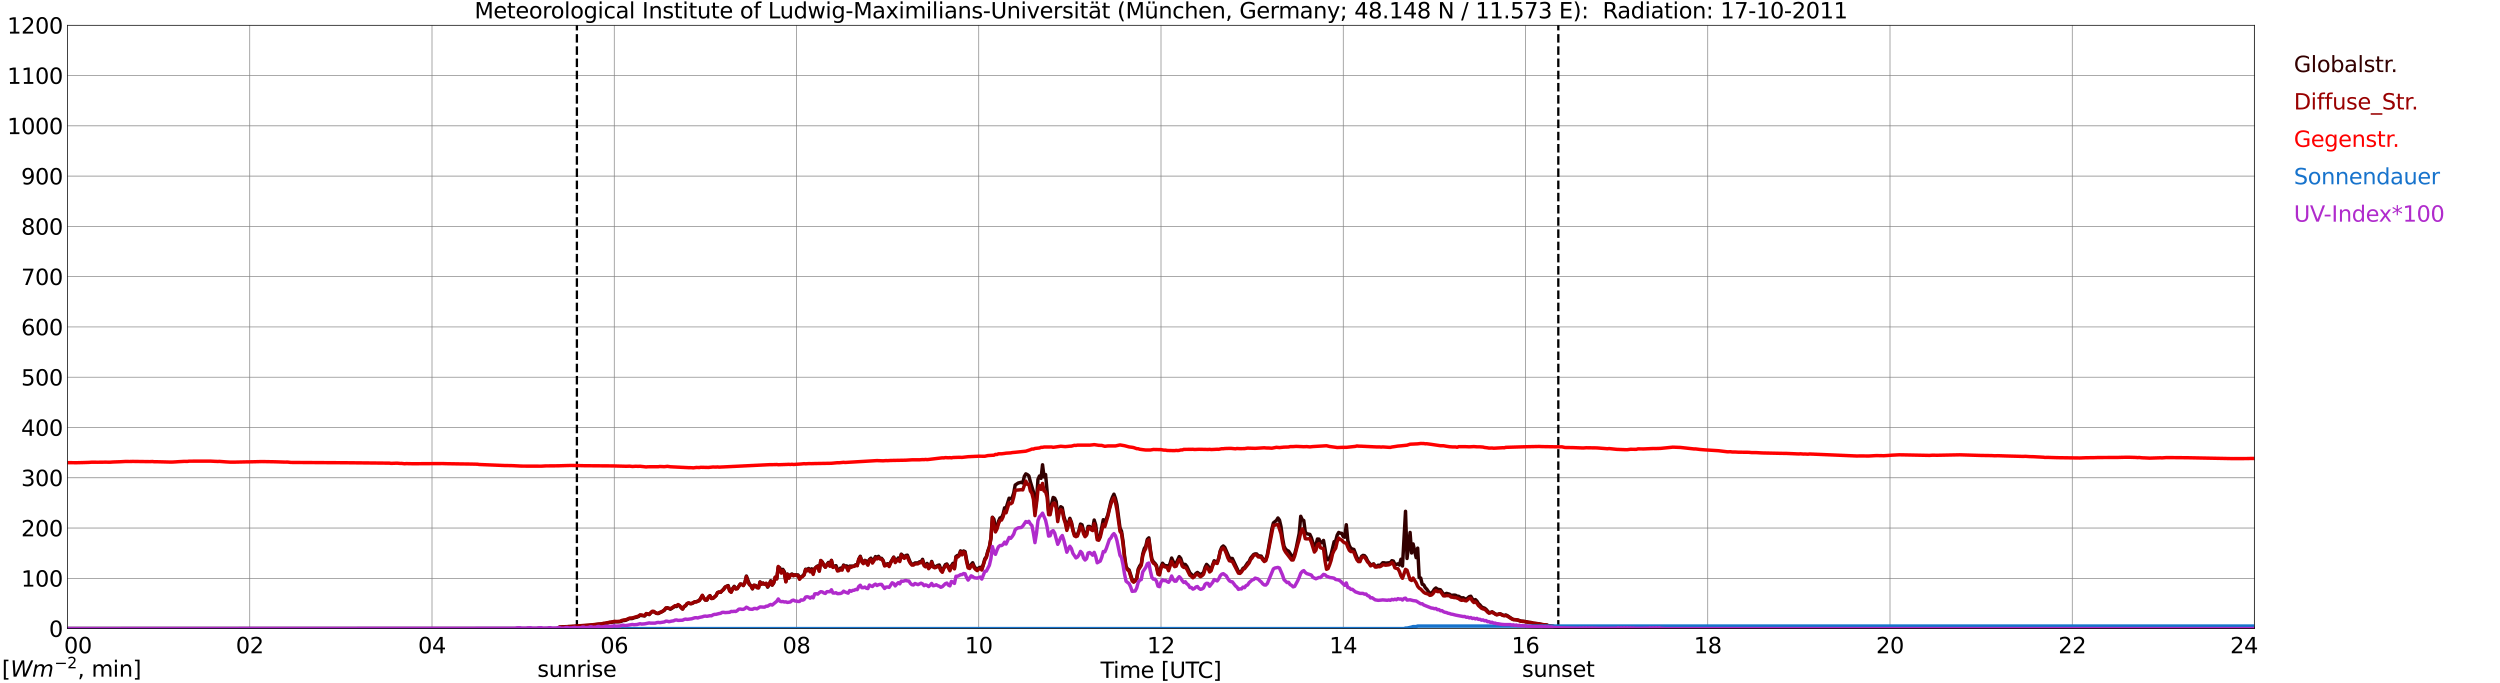 <?xml version="1.0" encoding="utf-8" standalone="no"?>
<!DOCTYPE svg PUBLIC "-//W3C//DTD SVG 1.1//EN"
  "http://www.w3.org/Graphics/SVG/1.1/DTD/svg11.dtd">
<svg xmlns:xlink="http://www.w3.org/1999/xlink" width="1085.4pt" height="296.64pt" viewBox="0 0 1085.4 296.64" xmlns="http://www.w3.org/2000/svg" version="1.1">
 <defs>
  <style type="text/css">*{stroke-linejoin: round; stroke-linecap: butt}</style>
 </defs>
 <g id="figure_1">
  <g id="patch_1">
   <path d="M 0 296.64 
L 1085.4 296.64 
L 1085.4 0 
L 0 0 
z
" style="fill: #ffffff"/>
  </g>
  <g id="axes_1">
   <g id="patch_2">
    <path d="M 29.306 272.909 
L 978.814 272.909 
L 978.814 10.976 
L 29.306 10.976 
z
" style="fill: #ffffff"/>
   </g>
   <g id="patch_3">
    <path d="M 978.814 272.909 
L 978.814 272.909 
L 978.814 10.976 
L 978.814 10.976 
z
" clip-path="url(#p5e70ef55a1)" style="fill: #d3d3d3; opacity: 0.25; stroke: #d3d3d3; stroke-linejoin: miter"/>
   </g>
   <g id="matplotlib.axis_1">
    <g id="xtick_1">
     <g id="line2d_1">
      <path d="M 29.306 272.909 
L 29.306 10.976 
" clip-path="url(#p5e70ef55a1)" style="fill: none; stroke: #808080; stroke-width: 0.3; stroke-linecap: square"/>
     </g>
     <g id="line2d_2"/>
     <g id="text_1">
      <!--    00 -->
      <g transform="translate(18.733 283.627) scale(0.095 -0.095)">
       <defs>
        <path id="DejaVuSans-20" transform="scale(0.016)"/>
        <path id="DejaVuSans-30" d="M 2034 4250 
Q 1547 4250 1301 3770 
Q 1056 3291 1056 2328 
Q 1056 1369 1301 889 
Q 1547 409 2034 409 
Q 2525 409 2770 889 
Q 3016 1369 3016 2328 
Q 3016 3291 2770 3770 
Q 2525 4250 2034 4250 
z
M 2034 4750 
Q 2819 4750 3233 4129 
Q 3647 3509 3647 2328 
Q 3647 1150 3233 529 
Q 2819 -91 2034 -91 
Q 1250 -91 836 529 
Q 422 1150 422 2328 
Q 422 3509 836 4129 
Q 1250 4750 2034 4750 
z
" transform="scale(0.016)"/>
       </defs>
       <use xlink:href="#DejaVuSans-20"/>
       <use xlink:href="#DejaVuSans-20" transform="translate(31.787 0)"/>
       <use xlink:href="#DejaVuSans-20" transform="translate(63.574 0)"/>
       <use xlink:href="#DejaVuSans-30" transform="translate(95.361 0)"/>
       <use xlink:href="#DejaVuSans-30" transform="translate(158.984 0)"/>
      </g>
     </g>
    </g>
    <g id="xtick_2">
     <g id="line2d_3">
      <path d="M 108.431 272.909 
L 108.431 10.976 
" clip-path="url(#p5e70ef55a1)" style="fill: none; stroke: #808080; stroke-width: 0.3; stroke-linecap: square"/>
     </g>
     <g id="line2d_4"/>
     <g id="text_2">
      <!-- 02 -->
      <g transform="translate(102.387 283.627) scale(0.095 -0.095)">
       <defs>
        <path id="DejaVuSans-32" d="M 1228 531 
L 3431 531 
L 3431 0 
L 469 0 
L 469 531 
Q 828 903 1448 1529 
Q 2069 2156 2228 2338 
Q 2531 2678 2651 2914 
Q 2772 3150 2772 3378 
Q 2772 3750 2511 3984 
Q 2250 4219 1831 4219 
Q 1534 4219 1204 4116 
Q 875 4013 500 3803 
L 500 4441 
Q 881 4594 1212 4672 
Q 1544 4750 1819 4750 
Q 2544 4750 2975 4387 
Q 3406 4025 3406 3419 
Q 3406 3131 3298 2873 
Q 3191 2616 2906 2266 
Q 2828 2175 2409 1742 
Q 1991 1309 1228 531 
z
" transform="scale(0.016)"/>
       </defs>
       <use xlink:href="#DejaVuSans-30"/>
       <use xlink:href="#DejaVuSans-32" transform="translate(63.623 0)"/>
      </g>
     </g>
    </g>
    <g id="xtick_3">
     <g id="line2d_5">
      <path d="M 187.557 272.909 
L 187.557 10.976 
" clip-path="url(#p5e70ef55a1)" style="fill: none; stroke: #808080; stroke-width: 0.3; stroke-linecap: square"/>
     </g>
     <g id="line2d_6"/>
     <g id="text_3">
      <!-- 04 -->
      <g transform="translate(181.513 283.627) scale(0.095 -0.095)">
       <defs>
        <path id="DejaVuSans-34" d="M 2419 4116 
L 825 1625 
L 2419 1625 
L 2419 4116 
z
M 2253 4666 
L 3047 4666 
L 3047 1625 
L 3713 1625 
L 3713 1100 
L 3047 1100 
L 3047 0 
L 2419 0 
L 2419 1100 
L 313 1100 
L 313 1709 
L 2253 4666 
z
" transform="scale(0.016)"/>
       </defs>
       <use xlink:href="#DejaVuSans-30"/>
       <use xlink:href="#DejaVuSans-34" transform="translate(63.623 0)"/>
      </g>
     </g>
    </g>
    <g id="xtick_4">
     <g id="line2d_7">
      <path d="M 266.683 272.909 
L 266.683 10.976 
" clip-path="url(#p5e70ef55a1)" style="fill: none; stroke: #808080; stroke-width: 0.3; stroke-linecap: square"/>
     </g>
     <g id="line2d_8"/>
     <g id="text_4">
      <!-- 06 -->
      <g transform="translate(260.638 283.627) scale(0.095 -0.095)">
       <defs>
        <path id="DejaVuSans-36" d="M 2113 2584 
Q 1688 2584 1439 2293 
Q 1191 2003 1191 1497 
Q 1191 994 1439 701 
Q 1688 409 2113 409 
Q 2538 409 2786 701 
Q 3034 994 3034 1497 
Q 3034 2003 2786 2293 
Q 2538 2584 2113 2584 
z
M 3366 4563 
L 3366 3988 
Q 3128 4100 2886 4159 
Q 2644 4219 2406 4219 
Q 1781 4219 1451 3797 
Q 1122 3375 1075 2522 
Q 1259 2794 1537 2939 
Q 1816 3084 2150 3084 
Q 2853 3084 3261 2657 
Q 3669 2231 3669 1497 
Q 3669 778 3244 343 
Q 2819 -91 2113 -91 
Q 1303 -91 875 529 
Q 447 1150 447 2328 
Q 447 3434 972 4092 
Q 1497 4750 2381 4750 
Q 2619 4750 2861 4703 
Q 3103 4656 3366 4563 
z
" transform="scale(0.016)"/>
       </defs>
       <use xlink:href="#DejaVuSans-30"/>
       <use xlink:href="#DejaVuSans-36" transform="translate(63.623 0)"/>
      </g>
     </g>
    </g>
    <g id="xtick_5">
     <g id="line2d_9">
      <path d="M 345.808 272.909 
L 345.808 10.976 
" clip-path="url(#p5e70ef55a1)" style="fill: none; stroke: #808080; stroke-width: 0.3; stroke-linecap: square"/>
     </g>
     <g id="line2d_10"/>
     <g id="text_5">
      <!-- 08 -->
      <g transform="translate(339.764 283.627) scale(0.095 -0.095)">
       <defs>
        <path id="DejaVuSans-38" d="M 2034 2216 
Q 1584 2216 1326 1975 
Q 1069 1734 1069 1313 
Q 1069 891 1326 650 
Q 1584 409 2034 409 
Q 2484 409 2743 651 
Q 3003 894 3003 1313 
Q 3003 1734 2745 1975 
Q 2488 2216 2034 2216 
z
M 1403 2484 
Q 997 2584 770 2862 
Q 544 3141 544 3541 
Q 544 4100 942 4425 
Q 1341 4750 2034 4750 
Q 2731 4750 3128 4425 
Q 3525 4100 3525 3541 
Q 3525 3141 3298 2862 
Q 3072 2584 2669 2484 
Q 3125 2378 3379 2068 
Q 3634 1759 3634 1313 
Q 3634 634 3220 271 
Q 2806 -91 2034 -91 
Q 1263 -91 848 271 
Q 434 634 434 1313 
Q 434 1759 690 2068 
Q 947 2378 1403 2484 
z
M 1172 3481 
Q 1172 3119 1398 2916 
Q 1625 2713 2034 2713 
Q 2441 2713 2670 2916 
Q 2900 3119 2900 3481 
Q 2900 3844 2670 4047 
Q 2441 4250 2034 4250 
Q 1625 4250 1398 4047 
Q 1172 3844 1172 3481 
z
" transform="scale(0.016)"/>
       </defs>
       <use xlink:href="#DejaVuSans-30"/>
       <use xlink:href="#DejaVuSans-38" transform="translate(63.623 0)"/>
      </g>
     </g>
    </g>
    <g id="xtick_6">
     <g id="line2d_11">
      <path d="M 424.934 272.909 
L 424.934 10.976 
" clip-path="url(#p5e70ef55a1)" style="fill: none; stroke: #808080; stroke-width: 0.3; stroke-linecap: square"/>
     </g>
     <g id="line2d_12"/>
     <g id="text_6">
      <!-- 10 -->
      <g transform="translate(418.89 283.627) scale(0.095 -0.095)">
       <defs>
        <path id="DejaVuSans-31" d="M 794 531 
L 1825 531 
L 1825 4091 
L 703 3866 
L 703 4441 
L 1819 4666 
L 2450 4666 
L 2450 531 
L 3481 531 
L 3481 0 
L 794 0 
L 794 531 
z
" transform="scale(0.016)"/>
       </defs>
       <use xlink:href="#DejaVuSans-31"/>
       <use xlink:href="#DejaVuSans-30" transform="translate(63.623 0)"/>
      </g>
     </g>
    </g>
    <g id="xtick_7">
     <g id="line2d_13">
      <path d="M 504.06 272.909 
L 504.06 10.976 
" clip-path="url(#p5e70ef55a1)" style="fill: none; stroke: #808080; stroke-width: 0.3; stroke-linecap: square"/>
     </g>
     <g id="line2d_14"/>
     <g id="text_7">
      <!-- 12 -->
      <g transform="translate(498.015 283.627) scale(0.095 -0.095)">
       <use xlink:href="#DejaVuSans-31"/>
       <use xlink:href="#DejaVuSans-32" transform="translate(63.623 0)"/>
      </g>
     </g>
    </g>
    <g id="xtick_8">
     <g id="line2d_15">
      <path d="M 583.185 272.909 
L 583.185 10.976 
" clip-path="url(#p5e70ef55a1)" style="fill: none; stroke: #808080; stroke-width: 0.3; stroke-linecap: square"/>
     </g>
     <g id="line2d_16"/>
     <g id="text_8">
      <!-- 14 -->
      <g transform="translate(577.141 283.627) scale(0.095 -0.095)">
       <use xlink:href="#DejaVuSans-31"/>
       <use xlink:href="#DejaVuSans-34" transform="translate(63.623 0)"/>
      </g>
     </g>
    </g>
    <g id="xtick_9">
     <g id="line2d_17">
      <path d="M 662.311 272.909 
L 662.311 10.976 
" clip-path="url(#p5e70ef55a1)" style="fill: none; stroke: #808080; stroke-width: 0.3; stroke-linecap: square"/>
     </g>
     <g id="line2d_18"/>
     <g id="text_9">
      <!-- 16 -->
      <g transform="translate(656.267 283.627) scale(0.095 -0.095)">
       <use xlink:href="#DejaVuSans-31"/>
       <use xlink:href="#DejaVuSans-36" transform="translate(63.623 0)"/>
      </g>
     </g>
    </g>
    <g id="xtick_10">
     <g id="line2d_19">
      <path d="M 741.437 272.909 
L 741.437 10.976 
" clip-path="url(#p5e70ef55a1)" style="fill: none; stroke: #808080; stroke-width: 0.3; stroke-linecap: square"/>
     </g>
     <g id="line2d_20"/>
     <g id="text_10">
      <!-- 18 -->
      <g transform="translate(735.392 283.627) scale(0.095 -0.095)">
       <use xlink:href="#DejaVuSans-31"/>
       <use xlink:href="#DejaVuSans-38" transform="translate(63.623 0)"/>
      </g>
     </g>
    </g>
    <g id="xtick_11">
     <g id="line2d_21">
      <path d="M 820.562 272.909 
L 820.562 10.976 
" clip-path="url(#p5e70ef55a1)" style="fill: none; stroke: #808080; stroke-width: 0.3; stroke-linecap: square"/>
     </g>
     <g id="line2d_22"/>
     <g id="text_11">
      <!-- 20 -->
      <g transform="translate(814.518 283.627) scale(0.095 -0.095)">
       <use xlink:href="#DejaVuSans-32"/>
       <use xlink:href="#DejaVuSans-30" transform="translate(63.623 0)"/>
      </g>
     </g>
    </g>
    <g id="xtick_12">
     <g id="line2d_23">
      <path d="M 899.688 272.909 
L 899.688 10.976 
" clip-path="url(#p5e70ef55a1)" style="fill: none; stroke: #808080; stroke-width: 0.3; stroke-linecap: square"/>
     </g>
     <g id="line2d_24"/>
     <g id="text_12">
      <!-- 22 -->
      <g transform="translate(893.644 283.627) scale(0.095 -0.095)">
       <use xlink:href="#DejaVuSans-32"/>
       <use xlink:href="#DejaVuSans-32" transform="translate(63.623 0)"/>
      </g>
     </g>
    </g>
    <g id="xtick_13">
     <g id="line2d_25">
      <path d="M 978.814 272.909 
L 978.814 10.976 
" clip-path="url(#p5e70ef55a1)" style="fill: none; stroke: #808080; stroke-width: 0.3; stroke-linecap: square"/>
     </g>
     <g id="line2d_26"/>
     <g id="text_13">
      <!-- 24    -->
      <g transform="translate(968.241 283.627) scale(0.095 -0.095)">
       <use xlink:href="#DejaVuSans-32"/>
       <use xlink:href="#DejaVuSans-34" transform="translate(63.623 0)"/>
       <use xlink:href="#DejaVuSans-20" transform="translate(127.246 0)"/>
       <use xlink:href="#DejaVuSans-20" transform="translate(159.033 0)"/>
       <use xlink:href="#DejaVuSans-20" transform="translate(190.82 0)"/>
      </g>
     </g>
    </g>
    <g id="text_14">
     <!-- Time [UTC] -->
     <g transform="translate(477.806 294.322) scale(0.095 -0.095)">
      <defs>
       <path id="DejaVuSans-54" d="M -19 4666 
L 3928 4666 
L 3928 4134 
L 2272 4134 
L 2272 0 
L 1638 0 
L 1638 4134 
L -19 4134 
L -19 4666 
z
" transform="scale(0.016)"/>
       <path id="DejaVuSans-69" d="M 603 3500 
L 1178 3500 
L 1178 0 
L 603 0 
L 603 3500 
z
M 603 4863 
L 1178 4863 
L 1178 4134 
L 603 4134 
L 603 4863 
z
" transform="scale(0.016)"/>
       <path id="DejaVuSans-6d" d="M 3328 2828 
Q 3544 3216 3844 3400 
Q 4144 3584 4550 3584 
Q 5097 3584 5394 3201 
Q 5691 2819 5691 2113 
L 5691 0 
L 5113 0 
L 5113 2094 
Q 5113 2597 4934 2840 
Q 4756 3084 4391 3084 
Q 3944 3084 3684 2787 
Q 3425 2491 3425 1978 
L 3425 0 
L 2847 0 
L 2847 2094 
Q 2847 2600 2669 2842 
Q 2491 3084 2119 3084 
Q 1678 3084 1418 2786 
Q 1159 2488 1159 1978 
L 1159 0 
L 581 0 
L 581 3500 
L 1159 3500 
L 1159 2956 
Q 1356 3278 1631 3431 
Q 1906 3584 2284 3584 
Q 2666 3584 2933 3390 
Q 3200 3197 3328 2828 
z
" transform="scale(0.016)"/>
       <path id="DejaVuSans-65" d="M 3597 1894 
L 3597 1613 
L 953 1613 
Q 991 1019 1311 708 
Q 1631 397 2203 397 
Q 2534 397 2845 478 
Q 3156 559 3463 722 
L 3463 178 
Q 3153 47 2828 -22 
Q 2503 -91 2169 -91 
Q 1331 -91 842 396 
Q 353 884 353 1716 
Q 353 2575 817 3079 
Q 1281 3584 2069 3584 
Q 2775 3584 3186 3129 
Q 3597 2675 3597 1894 
z
M 3022 2063 
Q 3016 2534 2758 2815 
Q 2500 3097 2075 3097 
Q 1594 3097 1305 2825 
Q 1016 2553 972 2059 
L 3022 2063 
z
" transform="scale(0.016)"/>
       <path id="DejaVuSans-5b" d="M 550 4863 
L 1875 4863 
L 1875 4416 
L 1125 4416 
L 1125 -397 
L 1875 -397 
L 1875 -844 
L 550 -844 
L 550 4863 
z
" transform="scale(0.016)"/>
       <path id="DejaVuSans-55" d="M 556 4666 
L 1191 4666 
L 1191 1831 
Q 1191 1081 1462 751 
Q 1734 422 2344 422 
Q 2950 422 3222 751 
Q 3494 1081 3494 1831 
L 3494 4666 
L 4128 4666 
L 4128 1753 
Q 4128 841 3676 375 
Q 3225 -91 2344 -91 
Q 1459 -91 1007 375 
Q 556 841 556 1753 
L 556 4666 
z
" transform="scale(0.016)"/>
       <path id="DejaVuSans-43" d="M 4122 4306 
L 4122 3641 
Q 3803 3938 3442 4084 
Q 3081 4231 2675 4231 
Q 1875 4231 1450 3742 
Q 1025 3253 1025 2328 
Q 1025 1406 1450 917 
Q 1875 428 2675 428 
Q 3081 428 3442 575 
Q 3803 722 4122 1019 
L 4122 359 
Q 3791 134 3420 21 
Q 3050 -91 2638 -91 
Q 1578 -91 968 557 
Q 359 1206 359 2328 
Q 359 3453 968 4101 
Q 1578 4750 2638 4750 
Q 3056 4750 3426 4639 
Q 3797 4528 4122 4306 
z
" transform="scale(0.016)"/>
       <path id="DejaVuSans-5d" d="M 1947 4863 
L 1947 -844 
L 622 -844 
L 622 -397 
L 1369 -397 
L 1369 4416 
L 622 4416 
L 622 4863 
L 1947 4863 
z
" transform="scale(0.016)"/>
      </defs>
      <use xlink:href="#DejaVuSans-54"/>
      <use xlink:href="#DejaVuSans-69" transform="translate(57.959 0)"/>
      <use xlink:href="#DejaVuSans-6d" transform="translate(85.742 0)"/>
      <use xlink:href="#DejaVuSans-65" transform="translate(183.154 0)"/>
      <use xlink:href="#DejaVuSans-20" transform="translate(244.678 0)"/>
      <use xlink:href="#DejaVuSans-5b" transform="translate(276.465 0)"/>
      <use xlink:href="#DejaVuSans-55" transform="translate(315.479 0)"/>
      <use xlink:href="#DejaVuSans-54" transform="translate(388.672 0)"/>
      <use xlink:href="#DejaVuSans-43" transform="translate(443.881 0)"/>
      <use xlink:href="#DejaVuSans-5d" transform="translate(513.705 0)"/>
     </g>
    </g>
   </g>
   <g id="matplotlib.axis_2">
    <g id="ytick_1">
     <g id="line2d_27">
      <path d="M 29.306 272.909 
L 978.814 272.909 
" clip-path="url(#p5e70ef55a1)" style="fill: none; stroke: #808080; stroke-width: 0.3; stroke-linecap: square"/>
     </g>
     <g id="line2d_28"/>
     <g id="text_15">
      <!-- 0 -->
      <g transform="translate(21.261 276.518) scale(0.095 -0.095)">
       <use xlink:href="#DejaVuSans-30"/>
      </g>
     </g>
    </g>
    <g id="ytick_2">
     <g id="line2d_29">
      <path d="M 29.306 251.081 
L 978.814 251.081 
" clip-path="url(#p5e70ef55a1)" style="fill: none; stroke: #808080; stroke-width: 0.3; stroke-linecap: square"/>
     </g>
     <g id="line2d_30"/>
     <g id="text_16">
      <!-- 100 -->
      <g transform="translate(9.173 254.69) scale(0.095 -0.095)">
       <use xlink:href="#DejaVuSans-31"/>
       <use xlink:href="#DejaVuSans-30" transform="translate(63.623 0)"/>
       <use xlink:href="#DejaVuSans-30" transform="translate(127.246 0)"/>
      </g>
     </g>
    </g>
    <g id="ytick_3">
     <g id="line2d_31">
      <path d="M 29.306 229.253 
L 978.814 229.253 
" clip-path="url(#p5e70ef55a1)" style="fill: none; stroke: #808080; stroke-width: 0.3; stroke-linecap: square"/>
     </g>
     <g id="line2d_32"/>
     <g id="text_17">
      <!-- 200 -->
      <g transform="translate(9.173 232.863) scale(0.095 -0.095)">
       <use xlink:href="#DejaVuSans-32"/>
       <use xlink:href="#DejaVuSans-30" transform="translate(63.623 0)"/>
       <use xlink:href="#DejaVuSans-30" transform="translate(127.246 0)"/>
      </g>
     </g>
    </g>
    <g id="ytick_4">
     <g id="line2d_33">
      <path d="M 29.306 207.426 
L 978.814 207.426 
" clip-path="url(#p5e70ef55a1)" style="fill: none; stroke: #808080; stroke-width: 0.3; stroke-linecap: square"/>
     </g>
     <g id="line2d_34"/>
     <g id="text_18">
      <!-- 300 -->
      <g transform="translate(9.173 211.035) scale(0.095 -0.095)">
       <defs>
        <path id="DejaVuSans-33" d="M 2597 2516 
Q 3050 2419 3304 2112 
Q 3559 1806 3559 1356 
Q 3559 666 3084 287 
Q 2609 -91 1734 -91 
Q 1441 -91 1130 -33 
Q 819 25 488 141 
L 488 750 
Q 750 597 1062 519 
Q 1375 441 1716 441 
Q 2309 441 2620 675 
Q 2931 909 2931 1356 
Q 2931 1769 2642 2001 
Q 2353 2234 1838 2234 
L 1294 2234 
L 1294 2753 
L 1863 2753 
Q 2328 2753 2575 2939 
Q 2822 3125 2822 3475 
Q 2822 3834 2567 4026 
Q 2313 4219 1838 4219 
Q 1578 4219 1281 4162 
Q 984 4106 628 3988 
L 628 4550 
Q 988 4650 1302 4700 
Q 1616 4750 1894 4750 
Q 2613 4750 3031 4423 
Q 3450 4097 3450 3541 
Q 3450 3153 3228 2886 
Q 3006 2619 2597 2516 
z
" transform="scale(0.016)"/>
       </defs>
       <use xlink:href="#DejaVuSans-33"/>
       <use xlink:href="#DejaVuSans-30" transform="translate(63.623 0)"/>
       <use xlink:href="#DejaVuSans-30" transform="translate(127.246 0)"/>
      </g>
     </g>
    </g>
    <g id="ytick_5">
     <g id="line2d_35">
      <path d="M 29.306 185.598 
L 978.814 185.598 
" clip-path="url(#p5e70ef55a1)" style="fill: none; stroke: #808080; stroke-width: 0.3; stroke-linecap: square"/>
     </g>
     <g id="line2d_36"/>
     <g id="text_19">
      <!-- 400 -->
      <g transform="translate(9.173 189.207) scale(0.095 -0.095)">
       <use xlink:href="#DejaVuSans-34"/>
       <use xlink:href="#DejaVuSans-30" transform="translate(63.623 0)"/>
       <use xlink:href="#DejaVuSans-30" transform="translate(127.246 0)"/>
      </g>
     </g>
    </g>
    <g id="ytick_6">
     <g id="line2d_37">
      <path d="M 29.306 163.77 
L 978.814 163.77 
" clip-path="url(#p5e70ef55a1)" style="fill: none; stroke: #808080; stroke-width: 0.3; stroke-linecap: square"/>
     </g>
     <g id="line2d_38"/>
     <g id="text_20">
      <!-- 500 -->
      <g transform="translate(9.173 167.379) scale(0.095 -0.095)">
       <defs>
        <path id="DejaVuSans-35" d="M 691 4666 
L 3169 4666 
L 3169 4134 
L 1269 4134 
L 1269 2991 
Q 1406 3038 1543 3061 
Q 1681 3084 1819 3084 
Q 2600 3084 3056 2656 
Q 3513 2228 3513 1497 
Q 3513 744 3044 326 
Q 2575 -91 1722 -91 
Q 1428 -91 1123 -41 
Q 819 9 494 109 
L 494 744 
Q 775 591 1075 516 
Q 1375 441 1709 441 
Q 2250 441 2565 725 
Q 2881 1009 2881 1497 
Q 2881 1984 2565 2268 
Q 2250 2553 1709 2553 
Q 1456 2553 1204 2497 
Q 953 2441 691 2322 
L 691 4666 
z
" transform="scale(0.016)"/>
       </defs>
       <use xlink:href="#DejaVuSans-35"/>
       <use xlink:href="#DejaVuSans-30" transform="translate(63.623 0)"/>
       <use xlink:href="#DejaVuSans-30" transform="translate(127.246 0)"/>
      </g>
     </g>
    </g>
    <g id="ytick_7">
     <g id="line2d_39">
      <path d="M 29.306 141.942 
L 978.814 141.942 
" clip-path="url(#p5e70ef55a1)" style="fill: none; stroke: #808080; stroke-width: 0.3; stroke-linecap: square"/>
     </g>
     <g id="line2d_40"/>
     <g id="text_21">
      <!-- 600 -->
      <g transform="translate(9.173 145.551) scale(0.095 -0.095)">
       <use xlink:href="#DejaVuSans-36"/>
       <use xlink:href="#DejaVuSans-30" transform="translate(63.623 0)"/>
       <use xlink:href="#DejaVuSans-30" transform="translate(127.246 0)"/>
      </g>
     </g>
    </g>
    <g id="ytick_8">
     <g id="line2d_41">
      <path d="M 29.306 120.114 
L 978.814 120.114 
" clip-path="url(#p5e70ef55a1)" style="fill: none; stroke: #808080; stroke-width: 0.3; stroke-linecap: square"/>
     </g>
     <g id="line2d_42"/>
     <g id="text_22">
      <!-- 700 -->
      <g transform="translate(9.173 123.724) scale(0.095 -0.095)">
       <defs>
        <path id="DejaVuSans-37" d="M 525 4666 
L 3525 4666 
L 3525 4397 
L 1831 0 
L 1172 0 
L 2766 4134 
L 525 4134 
L 525 4666 
z
" transform="scale(0.016)"/>
       </defs>
       <use xlink:href="#DejaVuSans-37"/>
       <use xlink:href="#DejaVuSans-30" transform="translate(63.623 0)"/>
       <use xlink:href="#DejaVuSans-30" transform="translate(127.246 0)"/>
      </g>
     </g>
    </g>
    <g id="ytick_9">
     <g id="line2d_43">
      <path d="M 29.306 98.287 
L 978.814 98.287 
" clip-path="url(#p5e70ef55a1)" style="fill: none; stroke: #808080; stroke-width: 0.3; stroke-linecap: square"/>
     </g>
     <g id="line2d_44"/>
     <g id="text_23">
      <!-- 800 -->
      <g transform="translate(9.173 101.896) scale(0.095 -0.095)">
       <use xlink:href="#DejaVuSans-38"/>
       <use xlink:href="#DejaVuSans-30" transform="translate(63.623 0)"/>
       <use xlink:href="#DejaVuSans-30" transform="translate(127.246 0)"/>
      </g>
     </g>
    </g>
    <g id="ytick_10">
     <g id="line2d_45">
      <path d="M 29.306 76.459 
L 978.814 76.459 
" clip-path="url(#p5e70ef55a1)" style="fill: none; stroke: #808080; stroke-width: 0.3; stroke-linecap: square"/>
     </g>
     <g id="line2d_46"/>
     <g id="text_24">
      <!-- 900 -->
      <g transform="translate(9.173 80.068) scale(0.095 -0.095)">
       <defs>
        <path id="DejaVuSans-39" d="M 703 97 
L 703 672 
Q 941 559 1184 500 
Q 1428 441 1663 441 
Q 2288 441 2617 861 
Q 2947 1281 2994 2138 
Q 2813 1869 2534 1725 
Q 2256 1581 1919 1581 
Q 1219 1581 811 2004 
Q 403 2428 403 3163 
Q 403 3881 828 4315 
Q 1253 4750 1959 4750 
Q 2769 4750 3195 4129 
Q 3622 3509 3622 2328 
Q 3622 1225 3098 567 
Q 2575 -91 1691 -91 
Q 1453 -91 1209 -44 
Q 966 3 703 97 
z
M 1959 2075 
Q 2384 2075 2632 2365 
Q 2881 2656 2881 3163 
Q 2881 3666 2632 3958 
Q 2384 4250 1959 4250 
Q 1534 4250 1286 3958 
Q 1038 3666 1038 3163 
Q 1038 2656 1286 2365 
Q 1534 2075 1959 2075 
z
" transform="scale(0.016)"/>
       </defs>
       <use xlink:href="#DejaVuSans-39"/>
       <use xlink:href="#DejaVuSans-30" transform="translate(63.623 0)"/>
       <use xlink:href="#DejaVuSans-30" transform="translate(127.246 0)"/>
      </g>
     </g>
    </g>
    <g id="ytick_11">
     <g id="line2d_47">
      <path d="M 29.306 54.631 
L 978.814 54.631 
" clip-path="url(#p5e70ef55a1)" style="fill: none; stroke: #808080; stroke-width: 0.3; stroke-linecap: square"/>
     </g>
     <g id="line2d_48"/>
     <g id="text_25">
      <!-- 1000 -->
      <g transform="translate(3.128 58.24) scale(0.095 -0.095)">
       <use xlink:href="#DejaVuSans-31"/>
       <use xlink:href="#DejaVuSans-30" transform="translate(63.623 0)"/>
       <use xlink:href="#DejaVuSans-30" transform="translate(127.246 0)"/>
       <use xlink:href="#DejaVuSans-30" transform="translate(190.869 0)"/>
      </g>
     </g>
    </g>
    <g id="ytick_12">
     <g id="line2d_49">
      <path d="M 29.306 32.803 
L 978.814 32.803 
" clip-path="url(#p5e70ef55a1)" style="fill: none; stroke: #808080; stroke-width: 0.3; stroke-linecap: square"/>
     </g>
     <g id="line2d_50"/>
     <g id="text_26">
      <!-- 1100 -->
      <g transform="translate(3.128 36.413) scale(0.095 -0.095)">
       <use xlink:href="#DejaVuSans-31"/>
       <use xlink:href="#DejaVuSans-31" transform="translate(63.623 0)"/>
       <use xlink:href="#DejaVuSans-30" transform="translate(127.246 0)"/>
       <use xlink:href="#DejaVuSans-30" transform="translate(190.869 0)"/>
      </g>
     </g>
    </g>
    <g id="ytick_13">
     <g id="line2d_51">
      <path d="M 29.306 10.976 
L 978.814 10.976 
" clip-path="url(#p5e70ef55a1)" style="fill: none; stroke: #808080; stroke-width: 0.3; stroke-linecap: square"/>
     </g>
     <g id="line2d_52"/>
     <g id="text_27">
      <!-- 1200 -->
      <g transform="translate(3.128 14.585) scale(0.095 -0.095)">
       <use xlink:href="#DejaVuSans-31"/>
       <use xlink:href="#DejaVuSans-32" transform="translate(63.623 0)"/>
       <use xlink:href="#DejaVuSans-30" transform="translate(127.246 0)"/>
       <use xlink:href="#DejaVuSans-30" transform="translate(190.869 0)"/>
      </g>
     </g>
    </g>
   </g>
   <g id="line2d_53">
    <path d="M 250.462 272.909 
L 250.462 10.976 
" clip-path="url(#p5e70ef55a1)" style="fill: none; stroke-dasharray: 3.7,1.6; stroke-dashoffset: 0; stroke: #000000"/>
   </g>
   <g id="line2d_54">
    <path d="M 676.554 272.909 
L 676.554 10.976 
" clip-path="url(#p5e70ef55a1)" style="fill: none; stroke-dasharray: 3.7,1.6; stroke-dashoffset: 0; stroke: #000000"/>
   </g>
   <g id="line2d_55">
    <path d="M 29.306 272.909 
L 242.286 272.909 
L 242.945 272.282 
L 243.604 272.311 
L 244.264 272.134 
L 244.923 272.193 
L 245.583 272.075 
L 248.88 272.016 
L 250.858 271.927 
L 252.836 271.837 
L 253.495 271.689 
L 255.473 271.571 
L 256.792 271.394 
L 261.408 270.89 
L 262.067 270.741 
L 262.726 270.713 
L 264.705 270.237 
L 265.364 270.237 
L 266.023 270.06 
L 267.342 269.971 
L 268.661 269.971 
L 269.32 269.883 
L 270.639 269.379 
L 271.298 269.379 
L 271.958 269.172 
L 273.277 268.521 
L 273.936 268.58 
L 274.595 268.521 
L 275.255 268.225 
L 276.573 267.928 
L 277.233 267.661 
L 277.892 267.129 
L 279.87 267.423 
L 280.53 266.714 
L 281.189 266.507 
L 281.849 266.832 
L 282.508 266.061 
L 283.167 265.529 
L 283.827 265.588 
L 285.145 266.328 
L 285.805 266.389 
L 288.442 264.966 
L 289.102 264.049 
L 289.761 263.87 
L 291.08 264.492 
L 293.058 263.219 
L 293.717 263.337 
L 294.377 262.687 
L 295.036 262.982 
L 295.696 263.783 
L 296.355 264.403 
L 297.014 263.396 
L 297.674 263.012 
L 298.333 262.065 
L 298.992 261.827 
L 299.652 262.065 
L 300.311 262.034 
L 300.971 261.768 
L 301.63 261.294 
L 302.289 261.235 
L 303.608 260.701 
L 304.927 258.599 
L 305.586 259.666 
L 306.246 260.493 
L 306.905 260.524 
L 307.564 259.28 
L 308.224 258.599 
L 308.883 259.784 
L 309.543 259.725 
L 310.861 258.599 
L 311.521 257.295 
L 312.18 257.029 
L 312.839 257.178 
L 314.158 255.754 
L 314.818 254.866 
L 316.136 254.244 
L 316.796 256.407 
L 317.455 256.97 
L 318.114 255.488 
L 318.774 254.571 
L 319.433 255.578 
L 320.093 255.488 
L 321.411 253.593 
L 322.071 253.683 
L 322.73 254.098 
L 323.39 252.971 
L 324.049 250.099 
L 325.368 253.652 
L 326.027 254.216 
L 326.686 255.636 
L 327.346 254.157 
L 328.005 254.185 
L 328.665 255.014 
L 329.324 255.134 
L 329.983 252.646 
L 330.643 253.445 
L 331.302 253.148 
L 331.961 253.652 
L 332.621 253.327 
L 333.28 254.927 
L 333.94 253.919 
L 334.599 252.142 
L 335.258 254.008 
L 335.918 253.089 
L 336.577 250.69 
L 337.236 251.136 
L 337.896 246.279 
L 338.555 246.515 
L 339.215 248.47 
L 339.874 247.196 
L 340.533 248.233 
L 341.193 252.38 
L 341.852 249.269 
L 342.512 250.869 
L 343.171 249.536 
L 343.83 249.21 
L 344.49 249.684 
L 345.808 249.595 
L 346.468 249.625 
L 347.127 251.077 
L 347.787 250.455 
L 348.446 250.04 
L 349.105 249.387 
L 349.765 247.137 
L 350.424 247.226 
L 351.083 246.812 
L 351.743 247.462 
L 352.402 246.96 
L 353.062 248.885 
L 353.721 246.901 
L 354.38 246.159 
L 355.04 245.685 
L 355.699 247.848 
L 356.359 243.376 
L 357.018 243.998 
L 357.677 245.301 
L 358.337 246.218 
L 358.996 245.094 
L 359.655 244.205 
L 360.315 245.537 
L 360.974 243.286 
L 361.634 246.01 
L 362.952 245.596 
L 363.612 247.226 
L 364.271 247.641 
L 364.93 246.633 
L 365.59 247.106 
L 366.249 245.329 
L 366.909 245.775 
L 367.568 245.685 
L 368.227 247.285 
L 368.887 245.775 
L 370.865 245.775 
L 371.524 245.183 
L 372.184 245.419 
L 372.843 242.843 
L 373.502 241.51 
L 374.162 243.553 
L 374.821 244.413 
L 375.481 243.286 
L 376.14 243.612 
L 376.799 244.886 
L 377.459 242.931 
L 378.118 242.339 
L 378.777 243.998 
L 379.437 242.989 
L 380.096 241.658 
L 380.756 242.014 
L 381.415 241.54 
L 382.074 242.457 
L 382.734 242.398 
L 383.393 243.286 
L 384.053 245.329 
L 385.371 244.738 
L 386.031 245.567 
L 386.69 244.116 
L 388.009 241.865 
L 388.668 243.612 
L 389.328 243.258 
L 389.987 242.25 
L 390.646 243.286 
L 391.306 240.591 
L 392.624 241.894 
L 393.284 241.154 
L 393.943 241.036 
L 395.262 244.293 
L 395.921 244.886 
L 396.581 245.035 
L 397.24 244.413 
L 398.559 244.413 
L 399.218 243.908 
L 399.878 243.967 
L 400.537 242.843 
L 401.196 245.004 
L 401.856 245.775 
L 402.515 244.62 
L 403.175 246.218 
L 403.834 246.041 
L 404.493 243.76 
L 405.153 245.657 
L 405.812 246.01 
L 406.471 245.923 
L 407.131 245.478 
L 407.79 245.301 
L 408.45 247.019 
L 409.109 247.818 
L 410.428 245.153 
L 411.087 244.856 
L 412.406 247.078 
L 413.065 245.626 
L 413.725 244.589 
L 414.384 246.633 
L 415.043 241.627 
L 415.703 241.154 
L 416.362 241.066 
L 417.022 239.17 
L 417.681 240.296 
L 418.34 239.2 
L 419 239.525 
L 419.659 243.079 
L 420.318 245.982 
L 420.978 246.425 
L 421.637 245.122 
L 422.297 244.323 
L 422.956 245.893 
L 423.615 246.781 
L 424.275 247.344 
L 424.934 246.574 
L 425.593 246.279 
L 426.253 246.901 
L 426.912 245.035 
L 427.572 242.636 
L 428.231 241.717 
L 428.89 239.2 
L 429.55 237.362 
L 430.209 233.898 
L 430.869 224.569 
L 431.528 225.427 
L 432.187 229.93 
L 432.847 228.893 
L 433.506 226.346 
L 434.165 224.866 
L 434.825 224.717 
L 435.484 223.266 
L 436.144 220.481 
L 436.803 220.542 
L 438.122 216.305 
L 438.781 216.512 
L 439.44 216.098 
L 440.1 214.085 
L 440.759 210.588 
L 442.078 209.7 
L 443.397 209.375 
L 444.056 209.7 
L 444.716 206.827 
L 445.375 205.732 
L 446.034 206.059 
L 446.694 206.62 
L 447.353 209.198 
L 448.672 213.522 
L 449.331 221.784 
L 449.991 217.431 
L 450.65 208.102 
L 451.309 206.651 
L 451.969 207.687 
L 452.628 201.794 
L 453.287 207.065 
L 453.947 206.029 
L 454.606 213.225 
L 455.266 221.845 
L 455.925 222.554 
L 456.584 218.704 
L 457.244 215.98 
L 457.903 216.305 
L 458.563 217.757 
L 459.222 224.244 
L 460.541 220.007 
L 461.2 220.422 
L 461.859 224.183 
L 462.519 226.287 
L 463.178 229.1 
L 464.497 225.043 
L 465.156 226.73 
L 465.816 229.958 
L 466.475 232.032 
L 467.134 232.388 
L 467.794 232.004 
L 468.453 230.286 
L 469.113 227.531 
L 469.772 227.856 
L 470.431 230.58 
L 471.091 232.091 
L 471.75 231.914 
L 472.409 228.568 
L 473.069 228.568 
L 473.728 229.515 
L 474.388 229.515 
L 475.047 225.783 
L 475.706 227.887 
L 476.366 233.453 
L 477.025 234.134 
L 477.685 232.27 
L 479.003 225.634 
L 479.663 226.937 
L 480.981 223.532 
L 482.3 217.757 
L 482.96 215.89 
L 483.619 214.559 
L 484.278 216.336 
L 484.938 219.149 
L 486.256 229.19 
L 486.916 230.639 
L 487.575 235.025 
L 488.235 241.392 
L 488.894 245.952 
L 489.553 247.047 
L 490.213 247.462 
L 491.532 251.579 
L 492.191 252.349 
L 492.85 251.935 
L 493.51 251.105 
L 494.169 247.078 
L 494.828 245.685 
L 495.488 244.856 
L 496.147 240.503 
L 496.807 238.163 
L 497.466 237.127 
L 498.125 234.165 
L 498.785 233.514 
L 499.444 238.578 
L 500.103 242.754 
L 500.763 243.939 
L 501.422 244.561 
L 502.082 245.478 
L 502.741 248.529 
L 503.4 249.093 
L 504.06 246.072 
L 504.719 244.531 
L 505.379 245.329 
L 506.038 245.596 
L 506.697 245.626 
L 507.357 246.01 
L 508.016 244.561 
L 508.675 242.28 
L 509.335 243.732 
L 509.994 244.827 
L 510.654 244.5 
L 511.972 241.658 
L 512.632 242.429 
L 513.291 244.561 
L 513.95 245.004 
L 514.61 245.063 
L 515.269 245.893 
L 516.588 248.706 
L 517.907 249.981 
L 518.566 249.92 
L 519.226 248.972 
L 519.885 248.529 
L 521.204 249.536 
L 522.522 248.588 
L 523.182 246.338 
L 523.841 245.035 
L 524.501 245.685 
L 525.16 247.255 
L 525.819 247.019 
L 527.138 243.465 
L 528.457 244.293 
L 529.116 242.339 
L 529.776 239.17 
L 530.435 237.6 
L 531.094 237.037 
L 531.754 237.659 
L 533.732 242.191 
L 534.391 242.429 
L 535.051 242.487 
L 537.688 248.174 
L 538.348 248.44 
L 539.007 247.936 
L 539.666 246.722 
L 540.326 246.425 
L 541.644 244.413 
L 542.304 243.819 
L 542.963 242.308 
L 544.282 240.739 
L 544.941 240.473 
L 545.601 240.503 
L 546.26 241.272 
L 547.579 241.451 
L 548.238 242.546 
L 548.898 243.258 
L 549.557 242.931 
L 550.216 240.887 
L 552.195 229.603 
L 552.854 227.027 
L 554.173 225.962 
L 554.832 224.894 
L 555.491 225.783 
L 556.151 228.596 
L 556.81 233.483 
L 557.47 237.127 
L 558.129 238.371 
L 558.788 238.962 
L 559.448 239.259 
L 560.766 241.302 
L 561.426 241.747 
L 562.085 240.532 
L 562.745 238.015 
L 564.063 231.558 
L 564.723 224.154 
L 565.382 225.634 
L 566.042 225.99 
L 566.701 230.995 
L 567.36 231.735 
L 568.679 232.004 
L 569.338 233.425 
L 569.998 235.616 
L 570.657 237.096 
L 571.317 236.504 
L 571.976 234.016 
L 572.635 234.075 
L 573.295 235.675 
L 573.954 235.586 
L 574.613 234.638 
L 575.273 238.312 
L 575.932 242.843 
L 576.592 243.051 
L 577.251 242.162 
L 577.91 240.652 
L 579.229 235.171 
L 579.889 234.876 
L 580.548 232.357 
L 581.207 231.174 
L 581.867 231.499 
L 582.526 231.558 
L 583.185 232.951 
L 583.845 233.246 
L 584.504 227.826 
L 585.164 234.638 
L 585.823 236.889 
L 586.482 238.046 
L 587.142 238.371 
L 587.801 238.548 
L 589.12 242.042 
L 589.779 243.079 
L 590.439 243.286 
L 591.098 241.599 
L 591.757 241.125 
L 592.417 241.243 
L 593.076 242.042 
L 593.736 243.494 
L 595.054 245.212 
L 595.714 245.122 
L 596.373 244.797 
L 597.032 245.803 
L 597.692 245.834 
L 598.351 245.391 
L 599.011 245.508 
L 599.67 245.063 
L 600.329 244.323 
L 600.989 244.354 
L 601.648 244.5 
L 603.626 244.264 
L 604.286 243.435 
L 604.945 243.612 
L 605.604 245.004 
L 606.264 245.035 
L 606.923 244.797 
L 607.582 245.329 
L 608.242 242.813 
L 608.901 245.744 
L 610.22 221.991 
L 610.879 242.457 
L 612.198 231.174 
L 612.858 240.089 
L 613.517 236.149 
L 614.836 242.101 
L 615.495 237.984 
L 616.154 250.749 
L 616.814 250.957 
L 617.473 253.652 
L 618.133 253.919 
L 618.792 255.134 
L 619.451 255.815 
L 620.111 256.791 
L 620.77 257.562 
L 621.429 257.472 
L 622.089 256.852 
L 622.748 255.815 
L 623.408 255.281 
L 624.067 255.815 
L 625.386 256.051 
L 626.705 257.948 
L 627.364 257.917 
L 628.023 257.621 
L 629.342 257.976 
L 630.001 258.509 
L 631.32 258.363 
L 631.98 258.45 
L 632.639 258.865 
L 633.298 258.865 
L 633.958 259.338 
L 634.617 259.605 
L 635.276 259.517 
L 635.936 259.932 
L 636.595 260.198 
L 637.914 259.044 
L 638.573 258.865 
L 639.233 260.02 
L 639.892 260.642 
L 640.552 260.316 
L 641.211 260.969 
L 641.87 262.034 
L 642.53 262.626 
L 643.189 263.455 
L 643.848 263.811 
L 644.508 264.018 
L 645.167 264.523 
L 646.486 266.033 
L 647.145 265.913 
L 647.805 265.618 
L 649.123 266.507 
L 649.783 266.804 
L 650.442 266.684 
L 651.102 266.448 
L 651.761 266.655 
L 652.42 267.039 
L 653.08 267.218 
L 653.739 266.98 
L 654.399 267.277 
L 656.377 268.609 
L 657.036 268.965 
L 658.355 269.082 
L 659.674 269.41 
L 660.333 269.676 
L 661.652 269.763 
L 662.97 270.032 
L 663.63 270.178 
L 664.949 270.327 
L 665.608 270.593 
L 666.927 270.741 
L 667.586 270.859 
L 668.246 270.859 
L 669.564 271.187 
L 671.542 271.363 
L 672.202 271.66 
L 673.521 271.927 
L 674.18 271.927 
L 675.499 272.193 
L 676.817 272.162 
L 678.796 272.518 
L 680.114 272.459 
L 680.774 272.4 
L 684.73 272.909 
L 978.154 272.909 
L 978.154 272.909 
" clip-path="url(#p5e70ef55a1)" style="fill: none; stroke: #330000; stroke-width: 1.5; stroke-linecap: square"/>
   </g>
   <g id="line2d_56">
    <path d="M 29.306 272.909 
L 242.286 272.909 
L 242.945 272.212 
L 245.583 272.13 
L 256.792 271.289 
L 260.089 270.912 
L 260.748 270.912 
L 262.067 270.617 
L 262.726 270.575 
L 264.045 270.281 
L 266.023 269.947 
L 266.683 269.779 
L 268.002 269.82 
L 269.32 269.694 
L 269.98 269.357 
L 271.958 268.98 
L 273.277 268.393 
L 274.595 268.266 
L 277.233 267.469 
L 277.892 266.965 
L 278.552 267.007 
L 279.87 267.301 
L 280.53 266.378 
L 281.849 266.714 
L 283.167 265.413 
L 283.827 265.413 
L 284.486 265.959 
L 285.145 266.293 
L 285.805 266.251 
L 286.464 265.874 
L 287.124 265.706 
L 287.783 265.328 
L 288.442 264.741 
L 289.102 263.944 
L 291.08 264.195 
L 291.739 263.9 
L 293.058 262.977 
L 293.717 263.062 
L 294.377 262.473 
L 295.036 262.894 
L 295.696 263.818 
L 296.355 264.405 
L 297.014 263.272 
L 297.674 262.853 
L 298.333 262.012 
L 298.992 261.761 
L 299.652 262.054 
L 300.311 262.054 
L 300.971 261.593 
L 301.63 261.34 
L 302.289 261.34 
L 303.608 260.753 
L 304.267 259.703 
L 304.927 258.444 
L 305.586 259.788 
L 306.246 260.502 
L 306.905 260.458 
L 307.564 259.199 
L 308.224 258.697 
L 308.883 259.871 
L 309.543 259.788 
L 310.861 258.612 
L 311.521 257.311 
L 312.18 257.016 
L 312.839 257.143 
L 313.499 256.429 
L 314.158 256.01 
L 314.818 255.001 
L 315.477 254.541 
L 316.136 254.499 
L 316.796 256.638 
L 317.455 257.143 
L 318.114 255.632 
L 318.774 254.877 
L 319.433 255.715 
L 320.093 255.591 
L 321.411 253.576 
L 322.071 253.7 
L 322.73 254.246 
L 323.39 253.155 
L 324.049 250.385 
L 324.708 252.485 
L 325.368 253.868 
L 326.027 254.373 
L 326.686 255.591 
L 327.346 254.078 
L 328.005 254.331 
L 328.665 255.169 
L 329.324 255.255 
L 329.983 252.777 
L 330.643 253.7 
L 331.302 253.196 
L 331.961 253.7 
L 332.621 253.24 
L 333.28 254.624 
L 333.94 253.659 
L 334.599 252.399 
L 335.258 253.995 
L 335.918 252.945 
L 336.577 250.553 
L 337.236 251.393 
L 337.896 245.936 
L 338.555 247.152 
L 339.215 248.831 
L 339.874 247.698 
L 340.533 248.957 
L 341.193 252.65 
L 341.852 249.293 
L 342.512 251.013 
L 343.171 249.712 
L 343.83 249.461 
L 344.49 250.007 
L 345.149 249.544 
L 345.808 249.881 
L 346.468 249.839 
L 347.127 251.518 
L 347.787 250.679 
L 348.446 250.302 
L 349.105 249.671 
L 349.765 247.32 
L 350.424 247.824 
L 351.083 247.194 
L 351.743 248.285 
L 352.402 247.488 
L 353.062 249.376 
L 353.721 246.901 
L 354.38 246.27 
L 355.04 245.978 
L 355.699 247.992 
L 356.359 243.374 
L 357.018 244.255 
L 357.677 245.515 
L 358.337 246.27 
L 358.996 245.264 
L 359.655 244.592 
L 360.315 245.851 
L 360.974 243.374 
L 361.634 246.355 
L 362.293 246.019 
L 362.952 246.314 
L 363.612 247.907 
L 364.271 247.739 
L 364.93 247.194 
L 365.59 247.53 
L 366.249 245.683 
L 367.568 246.355 
L 368.227 247.824 
L 368.887 246.146 
L 369.546 246.314 
L 370.206 245.978 
L 370.865 245.893 
L 371.524 245.347 
L 372.184 245.642 
L 372.843 242.745 
L 373.502 241.863 
L 374.162 244.004 
L 374.821 244.718 
L 375.481 243.5 
L 376.799 245.391 
L 377.459 243.123 
L 378.118 242.955 
L 378.777 244.465 
L 379.437 243.459 
L 380.096 242.199 
L 380.756 242.662 
L 381.415 242.116 
L 382.074 242.704 
L 382.734 242.786 
L 383.393 243.5 
L 384.053 245.725 
L 384.712 245.473 
L 385.371 245.011 
L 386.031 245.978 
L 386.69 244.382 
L 388.009 242.073 
L 388.668 244.255 
L 389.328 243.459 
L 389.987 242.913 
L 390.646 243.795 
L 391.306 240.898 
L 391.965 241.99 
L 392.624 242.409 
L 393.284 241.486 
L 393.943 241.737 
L 394.603 243.417 
L 395.262 244.592 
L 395.921 245.347 
L 396.581 245.347 
L 397.24 244.845 
L 398.559 244.801 
L 399.218 244.299 
L 399.878 244.341 
L 400.537 243.459 
L 401.196 245.642 
L 401.856 246.102 
L 402.515 245.179 
L 403.175 246.901 
L 403.834 246.102 
L 404.493 244.131 
L 405.153 246.187 
L 405.812 246.523 
L 406.471 246.314 
L 407.131 245.893 
L 407.79 246.146 
L 408.45 247.739 
L 409.109 248.453 
L 409.768 246.774 
L 410.428 245.725 
L 411.087 245.305 
L 412.406 247.824 
L 413.065 246.102 
L 413.725 245.264 
L 414.384 246.984 
L 415.043 241.948 
L 415.703 241.905 
L 416.362 241.403 
L 417.022 239.639 
L 417.681 240.898 
L 418.34 239.597 
L 419 240.143 
L 419.659 243.836 
L 420.318 246.565 
L 420.978 246.816 
L 421.637 245.642 
L 422.297 245.179 
L 422.956 246.523 
L 423.615 247.279 
L 424.275 247.739 
L 424.934 247.069 
L 425.593 246.774 
L 426.253 247.488 
L 427.572 243.164 
L 428.231 242.116 
L 428.89 239.554 
L 429.55 237.792 
L 430.209 233.551 
L 430.869 224.737 
L 432.187 230.949 
L 432.847 229.69 
L 433.506 227.383 
L 434.165 225.87 
L 434.825 225.787 
L 435.484 224.442 
L 436.144 222.092 
L 436.803 222.637 
L 438.122 218.272 
L 438.781 218.734 
L 439.44 218.272 
L 440.1 215.923 
L 440.759 212.858 
L 443.397 212.605 
L 444.056 212.69 
L 445.375 208.871 
L 446.034 210.298 
L 446.694 210.213 
L 447.353 213.195 
L 448.012 214.159 
L 448.672 216.846 
L 449.331 223.855 
L 449.991 218.734 
L 450.65 212.564 
L 451.309 210.844 
L 451.969 212.481 
L 452.628 209.877 
L 453.287 213.151 
L 453.947 213.529 
L 454.606 215.796 
L 455.266 223.436 
L 455.925 223.478 
L 456.584 220.077 
L 457.244 218.525 
L 457.903 218.44 
L 458.563 220.666 
L 459.222 226.457 
L 459.881 222.428 
L 460.541 221.212 
L 461.2 221.758 
L 461.859 225.2 
L 462.519 227.171 
L 463.178 230.277 
L 464.497 225.746 
L 465.156 227.046 
L 465.816 230.404 
L 466.475 232.628 
L 467.134 233.005 
L 467.794 232.713 
L 468.453 230.781 
L 469.113 228.389 
L 469.772 229.103 
L 470.431 231.748 
L 471.091 233.005 
L 471.75 232.335 
L 472.409 229.229 
L 473.069 229.103 
L 473.728 229.985 
L 474.388 230.362 
L 475.047 227.383 
L 475.706 229.985 
L 476.366 234.35 
L 477.025 234.56 
L 477.685 233.217 
L 479.003 227.634 
L 479.663 228.64 
L 480.981 224.15 
L 481.641 221.212 
L 482.3 218.903 
L 482.96 217.18 
L 483.619 216.089 
L 484.278 218.106 
L 484.938 221.38 
L 486.256 230.698 
L 486.916 231.622 
L 487.575 236.197 
L 488.235 242.199 
L 488.894 246.523 
L 489.553 247.405 
L 490.213 247.992 
L 491.532 252.231 
L 492.191 252.777 
L 492.85 252.273 
L 493.51 251.225 
L 494.169 247.615 
L 495.488 245.473 
L 496.147 241.235 
L 496.807 239.344 
L 497.466 238.128 
L 498.125 234.896 
L 498.785 234.35 
L 499.444 239.471 
L 500.103 243.5 
L 500.763 244.55 
L 501.422 244.928 
L 502.082 246.019 
L 502.741 249.293 
L 503.4 249.629 
L 504.06 246.648 
L 504.719 245.305 
L 505.379 246.019 
L 506.697 246.355 
L 507.357 247.783 
L 508.675 243.753 
L 509.335 245.137 
L 509.994 246.019 
L 510.654 245.81 
L 511.313 244.173 
L 511.972 242.913 
L 512.632 243.878 
L 513.291 245.81 
L 513.95 246.355 
L 514.61 246.314 
L 515.269 247.111 
L 516.588 249.756 
L 517.247 250.175 
L 517.907 250.847 
L 518.566 250.343 
L 519.226 249.42 
L 519.885 249.21 
L 520.544 249.881 
L 521.204 250.385 
L 521.863 249.966 
L 522.522 249.335 
L 523.182 247.279 
L 523.841 246.102 
L 524.501 246.816 
L 525.16 248.329 
L 525.819 247.824 
L 526.479 245.725 
L 527.138 244.004 
L 527.797 244.465 
L 528.457 244.633 
L 529.116 242.45 
L 529.776 239.512 
L 530.435 238.338 
L 531.094 237.875 
L 531.754 238.757 
L 532.413 240.311 
L 533.073 242.199 
L 533.732 243.459 
L 535.051 243.795 
L 537.688 248.831 
L 538.348 248.957 
L 539.007 248.329 
L 539.666 247.237 
L 540.326 246.901 
L 542.304 244.424 
L 542.963 242.955 
L 543.623 242.199 
L 544.282 241.108 
L 544.941 240.898 
L 545.601 240.981 
L 546.26 241.78 
L 547.579 241.99 
L 548.238 243.04 
L 548.898 243.795 
L 549.557 243.417 
L 550.216 241.403 
L 552.854 228.053 
L 553.513 228.011 
L 554.832 227.634 
L 556.151 231.705 
L 556.81 235.524 
L 557.47 238.506 
L 558.129 239.68 
L 560.766 243.123 
L 561.426 243.123 
L 562.085 241.444 
L 563.404 236.406 
L 564.063 234.223 
L 564.723 231.202 
L 565.382 229.607 
L 566.042 231.117 
L 566.701 233.887 
L 567.36 233.972 
L 568.679 233.887 
L 569.338 235.4 
L 570.657 239.68 
L 571.317 238.884 
L 571.976 236.491 
L 572.635 235.987 
L 573.295 237.792 
L 573.954 238.043 
L 574.613 238.17 
L 575.273 243.5 
L 575.932 247.152 
L 576.592 246.86 
L 577.251 245.264 
L 577.91 243.291 
L 578.57 240.394 
L 579.229 238.967 
L 579.889 238.043 
L 580.548 235.188 
L 581.207 233.595 
L 581.867 234.223 
L 582.526 234.477 
L 583.185 235.273 
L 583.845 235.692 
L 584.504 235.778 
L 585.164 237.539 
L 585.823 238.925 
L 586.482 239.471 
L 587.142 239.429 
L 587.801 239.766 
L 588.46 241.571 
L 589.12 243.04 
L 589.779 243.836 
L 590.439 243.836 
L 591.098 242.116 
L 591.757 241.737 
L 592.417 241.905 
L 593.076 242.828 
L 593.736 243.963 
L 594.395 244.633 
L 595.054 245.683 
L 596.373 245.054 
L 597.032 246.187 
L 597.692 246.187 
L 598.351 245.978 
L 599.011 246.061 
L 599.67 245.768 
L 600.329 245.179 
L 601.648 245.391 
L 602.967 245.222 
L 603.626 244.928 
L 604.286 244.255 
L 604.945 244.845 
L 605.604 246.523 
L 606.264 246.774 
L 606.923 246.901 
L 607.582 248.16 
L 608.242 250.049 
L 608.901 251.057 
L 610.22 247.194 
L 610.879 247.573 
L 612.198 251.644 
L 612.858 252.022 
L 613.517 250.972 
L 614.836 253.03 
L 615.495 254.541 
L 616.154 255.337 
L 616.814 255.759 
L 618.133 257.143 
L 618.792 257.562 
L 620.111 257.942 
L 620.77 258.487 
L 621.429 258.361 
L 622.089 257.815 
L 622.748 256.85 
L 623.408 256.387 
L 624.067 256.85 
L 625.386 256.806 
L 626.705 258.697 
L 627.364 258.738 
L 628.023 258.57 
L 629.342 258.653 
L 630.001 259.242 
L 630.661 259.284 
L 631.32 259.452 
L 631.98 259.452 
L 633.298 259.913 
L 633.958 260.417 
L 634.617 260.67 
L 635.276 260.458 
L 635.936 260.753 
L 636.595 260.88 
L 637.914 259.788 
L 638.573 259.744 
L 639.233 260.921 
L 639.892 261.593 
L 640.552 261.299 
L 641.211 261.886 
L 641.87 262.894 
L 643.189 264.069 
L 643.848 264.363 
L 644.508 264.531 
L 645.167 264.992 
L 645.827 265.747 
L 646.486 266.21 
L 647.805 265.791 
L 649.783 266.965 
L 650.442 266.797 
L 651.102 266.505 
L 652.42 267.175 
L 653.08 267.343 
L 653.739 267.26 
L 654.399 267.511 
L 656.377 268.729 
L 657.036 269.021 
L 657.695 269.021 
L 659.014 269.189 
L 659.674 269.525 
L 660.333 269.694 
L 662.311 269.903 
L 663.63 270.198 
L 664.949 270.324 
L 665.608 270.534 
L 667.586 270.743 
L 668.905 271.038 
L 671.542 271.372 
L 672.202 271.625 
L 674.18 271.918 
L 674.839 272.086 
L 676.158 272.171 
L 679.455 272.59 
L 681.433 272.549 
L 683.411 272.59 
L 684.071 272.909 
L 978.154 272.909 
L 978.154 272.909 
" clip-path="url(#p5e70ef55a1)" style="fill: none; stroke: #990000; stroke-width: 1.5; stroke-linecap: square"/>
   </g>
   <g id="line2d_57">
    <path d="M 29.306 200.866 
L 33.262 200.897 
L 35.9 200.834 
L 38.537 200.753 
L 39.856 200.663 
L 42.493 200.687 
L 45.79 200.644 
L 47.768 200.674 
L 49.087 200.576 
L 52.384 200.467 
L 54.362 200.353 
L 56.34 200.364 
L 57.659 200.329 
L 64.912 200.425 
L 66.231 200.375 
L 66.89 200.467 
L 68.209 200.469 
L 70.847 200.532 
L 73.484 200.604 
L 74.803 200.604 
L 76.122 200.537 
L 77.441 200.447 
L 80.078 200.305 
L 81.397 200.323 
L 82.056 200.222 
L 84.694 200.214 
L 91.288 200.196 
L 92.606 200.266 
L 94.584 200.353 
L 95.244 200.316 
L 97.881 200.515 
L 99.86 200.635 
L 101.838 200.639 
L 107.113 200.528 
L 109.091 200.502 
L 113.707 200.393 
L 118.982 200.482 
L 120.3 200.517 
L 123.597 200.626 
L 124.916 200.617 
L 126.235 200.766 
L 127.553 200.781 
L 146.676 200.888 
L 148.654 200.89 
L 169.094 201.082 
L 169.754 201.181 
L 172.391 201.087 
L 173.71 201.209 
L 174.37 201.198 
L 175.688 201.353 
L 176.348 201.27 
L 177.666 201.309 
L 179.645 201.336 
L 192.173 201.261 
L 193.492 201.312 
L 200.745 201.429 
L 202.063 201.438 
L 204.701 201.477 
L 207.339 201.541 
L 207.998 201.659 
L 210.635 201.768 
L 219.207 202.113 
L 220.526 202.126 
L 222.504 202.163 
L 226.461 202.357 
L 235.033 202.394 
L 237.011 202.272 
L 238.329 202.272 
L 242.286 202.237 
L 246.242 202.121 
L 248.22 202.073 
L 253.495 202.193 
L 266.023 202.285 
L 271.958 202.44 
L 273.277 202.385 
L 274.595 202.527 
L 275.914 202.438 
L 277.233 202.466 
L 277.892 202.431 
L 280.53 202.728 
L 281.189 202.654 
L 282.508 202.643 
L 283.827 202.637 
L 285.805 202.639 
L 286.464 202.527 
L 288.442 202.626 
L 289.761 202.468 
L 291.08 202.652 
L 298.992 203.043 
L 300.311 203.058 
L 300.971 203.128 
L 302.289 202.96 
L 303.608 202.981 
L 304.267 202.877 
L 307.564 202.949 
L 309.543 202.752 
L 310.861 202.794 
L 311.521 202.724 
L 312.18 202.811 
L 333.94 201.748 
L 336.577 201.715 
L 337.236 201.667 
L 337.896 201.77 
L 340.533 201.678 
L 341.852 201.63 
L 342.512 201.593 
L 343.171 201.67 
L 343.83 201.563 
L 344.49 201.672 
L 345.808 201.563 
L 347.787 201.443 
L 349.105 201.309 
L 349.765 201.373 
L 351.083 201.279 
L 352.402 201.296 
L 353.721 201.253 
L 360.974 201.139 
L 363.612 200.888 
L 364.271 200.919 
L 366.249 200.718 
L 366.909 200.79 
L 380.756 199.969 
L 383.393 200.072 
L 384.712 199.965 
L 385.371 199.998 
L 386.69 199.917 
L 393.284 199.799 
L 395.921 199.633 
L 399.218 199.629 
L 400.537 199.528 
L 401.196 199.563 
L 401.856 199.463 
L 402.515 199.554 
L 409.109 198.769 
L 409.768 198.806 
L 410.428 198.673 
L 411.746 198.749 
L 412.406 198.684 
L 413.065 198.788 
L 413.725 198.635 
L 416.362 198.548 
L 417.681 198.583 
L 420.318 198.28 
L 424.934 198.068 
L 427.572 198.094 
L 428.89 197.791 
L 430.869 197.662 
L 431.528 197.64 
L 432.187 197.273 
L 432.847 197.348 
L 433.506 197.02 
L 434.825 197.025 
L 436.144 196.857 
L 436.803 196.747 
L 438.781 196.625 
L 439.44 196.488 
L 440.759 196.372 
L 445.375 195.887 
L 447.353 195.243 
L 448.012 194.947 
L 448.672 194.968 
L 449.331 194.711 
L 451.309 194.486 
L 451.969 194.213 
L 452.628 194.215 
L 453.287 194.073 
L 455.266 194.06 
L 456.584 194.056 
L 457.244 194.209 
L 460.541 193.744 
L 462.519 193.912 
L 464.497 193.718 
L 465.156 193.696 
L 466.475 193.331 
L 467.134 193.399 
L 467.794 193.251 
L 471.75 193.259 
L 473.069 193.272 
L 474.388 193.131 
L 475.047 193.032 
L 477.025 193.342 
L 478.344 193.384 
L 479.663 193.774 
L 480.981 193.611 
L 484.278 193.606 
L 486.256 193.17 
L 488.235 193.51 
L 490.213 194.032 
L 491.532 194.204 
L 492.191 194.329 
L 493.51 194.792 
L 494.169 194.82 
L 494.828 195.047 
L 496.147 195.224 
L 497.466 195.383 
L 499.444 195.372 
L 500.763 195.145 
L 504.06 195.213 
L 505.379 195.44 
L 506.038 195.416 
L 506.697 195.573 
L 509.994 195.647 
L 510.654 195.538 
L 511.313 195.612 
L 511.972 195.538 
L 512.632 195.344 
L 513.291 195.357 
L 513.95 195.106 
L 517.247 195.084 
L 517.907 195.058 
L 518.566 195.154 
L 520.544 195.062 
L 524.501 195.141 
L 525.16 195.08 
L 525.819 195.18 
L 528.457 195.047 
L 529.116 195.078 
L 530.435 194.813 
L 531.094 194.837 
L 531.754 194.739 
L 533.073 194.693 
L 534.391 194.665 
L 536.369 194.855 
L 537.029 194.717 
L 538.348 194.792 
L 540.326 194.768 
L 541.644 194.556 
L 544.941 194.654 
L 548.898 194.405 
L 549.557 194.488 
L 550.876 194.508 
L 552.195 194.595 
L 554.173 194.204 
L 555.491 194.327 
L 557.47 194.126 
L 559.448 194.073 
L 560.107 193.905 
L 561.426 193.894 
L 562.745 193.801 
L 564.063 193.857 
L 566.042 193.949 
L 567.36 193.897 
L 568.679 194.025 
L 569.998 193.879 
L 575.932 193.526 
L 577.251 193.846 
L 579.889 194.2 
L 580.548 194.307 
L 582.526 194.226 
L 584.504 194.224 
L 588.46 193.803 
L 589.12 193.611 
L 589.779 193.694 
L 591.098 193.731 
L 597.692 194.043 
L 599.011 194.043 
L 599.67 194.104 
L 600.329 194.034 
L 602.967 194.213 
L 603.626 194.237 
L 604.286 194.067 
L 605.604 193.879 
L 606.923 193.665 
L 608.242 193.556 
L 610.879 193.281 
L 612.198 192.858 
L 615.495 192.703 
L 616.814 192.539 
L 618.133 192.565 
L 618.792 192.677 
L 619.451 192.657 
L 621.429 192.923 
L 625.386 193.515 
L 626.705 193.523 
L 628.023 193.755 
L 629.342 193.945 
L 630.661 194.039 
L 631.98 194.036 
L 632.639 194.202 
L 633.298 193.908 
L 636.595 193.938 
L 637.914 193.999 
L 639.892 193.888 
L 641.211 193.995 
L 642.53 193.997 
L 643.848 194.097 
L 644.508 194.272 
L 645.827 194.425 
L 646.486 194.549 
L 647.805 194.508 
L 648.464 194.6 
L 652.42 194.383 
L 653.08 194.414 
L 653.739 194.22 
L 662.311 193.96 
L 668.246 193.84 
L 669.564 193.899 
L 676.817 194.001 
L 678.136 193.993 
L 679.455 194.287 
L 682.752 194.329 
L 687.368 194.499 
L 688.686 194.397 
L 693.302 194.466 
L 697.918 194.831 
L 698.577 194.741 
L 701.874 195.088 
L 705.83 195.241 
L 706.49 195.243 
L 707.808 195.058 
L 710.446 195.08 
L 711.105 194.885 
L 713.743 194.903 
L 717.699 194.72 
L 719.018 194.733 
L 720.996 194.674 
L 726.271 194.135 
L 729.568 194.261 
L 735.502 194.914 
L 736.162 194.905 
L 738.14 195.152 
L 740.118 195.307 
L 746.052 195.68 
L 750.009 196.158 
L 751.327 196.123 
L 751.987 196.228 
L 753.306 196.237 
L 754.624 196.32 
L 759.24 196.372 
L 760.559 196.505 
L 762.537 196.509 
L 765.174 196.654 
L 773.087 196.822 
L 775.725 196.859 
L 781 197.09 
L 781.659 197.018 
L 782.978 197.142 
L 783.637 197.112 
L 784.956 197.199 
L 785.615 197.099 
L 806.056 197.972 
L 808.034 197.944 
L 811.331 197.978 
L 814.628 197.799 
L 817.925 197.858 
L 819.244 197.775 
L 821.222 197.627 
L 824.519 197.459 
L 826.497 197.49 
L 837.706 197.714 
L 839.025 197.623 
L 841.003 197.658 
L 850.894 197.463 
L 860.125 197.741 
L 864.741 197.804 
L 866.06 197.882 
L 867.378 197.839 
L 870.675 197.957 
L 878.588 198.164 
L 879.247 198.109 
L 881.225 198.245 
L 882.544 198.264 
L 887.16 198.509 
L 887.819 198.605 
L 889.138 198.583 
L 893.094 198.705 
L 902.985 198.836 
L 905.622 198.732 
L 909.579 198.686 
L 910.898 198.638 
L 919.469 198.611 
L 921.448 198.548 
L 923.426 198.526 
L 924.745 198.535 
L 927.382 198.611 
L 928.041 198.684 
L 928.701 198.62 
L 930.02 198.758 
L 931.338 198.806 
L 933.316 198.902 
L 937.932 198.753 
L 938.592 198.804 
L 940.57 198.659 
L 949.801 198.732 
L 969.582 199.118 
L 970.901 199.103 
L 975.517 199.092 
L 977.495 199.041 
L 978.154 199.046 
L 978.154 199.046 
" clip-path="url(#p5e70ef55a1)" style="fill: none; stroke: #ff0000; stroke-width: 1.5; stroke-linecap: square"/>
   </g>
   <g id="line2d_58">
    <path d="M 29.306 272.909 
L 609.561 272.909 
L 610.22 272.691 
L 610.879 272.691 
L 612.858 272.254 
L 613.517 272.036 
L 614.836 272.036 
L 615.495 271.817 
L 978.154 271.817 
L 978.154 271.817 
" clip-path="url(#p5e70ef55a1)" style="fill: none; stroke: #1773cc; stroke-width: 1.5; stroke-linecap: square"/>
   </g>
   <g id="line2d_59">
    <path d="M 29.306 272.909 
L 221.845 272.8 
L 223.823 272.778 
L 224.482 272.581 
L 225.801 272.56 
L 226.461 272.778 
L 228.439 272.778 
L 229.098 272.603 
L 230.417 272.56 
L 231.076 272.778 
L 233.054 272.778 
L 233.714 272.581 
L 235.033 272.538 
L 235.692 272.778 
L 237.67 272.712 
L 238.329 272.538 
L 238.989 272.516 
L 239.648 272.756 
L 241.626 272.691 
L 242.286 272.494 
L 242.945 272.494 
L 243.604 272.712 
L 244.923 272.691 
L 245.583 272.494 
L 246.242 272.429 
L 246.901 272.647 
L 248.22 272.603 
L 249.539 272.363 
L 250.198 272.581 
L 252.176 272.516 
L 252.836 272.276 
L 253.495 272.254 
L 254.155 272.472 
L 255.473 272.407 
L 256.133 272.145 
L 256.792 272.123 
L 257.451 272.341 
L 258.77 272.276 
L 259.43 272.014 
L 260.089 271.97 
L 260.748 272.21 
L 262.067 272.167 
L 262.726 271.948 
L 263.386 271.861 
L 264.045 272.058 
L 266.023 271.839 
L 266.683 271.665 
L 267.342 271.861 
L 269.32 271.752 
L 269.98 271.468 
L 270.639 271.425 
L 271.298 271.621 
L 271.958 271.555 
L 274.595 271.119 
L 275.255 271.25 
L 276.573 271.141 
L 277.892 270.792 
L 278.552 270.944 
L 279.87 270.857 
L 281.849 270.442 
L 282.508 270.551 
L 284.486 270.53 
L 285.145 270.311 
L 285.805 270.224 
L 286.464 270.333 
L 288.442 270.028 
L 289.102 269.678 
L 289.761 269.722 
L 290.42 269.918 
L 291.739 269.635 
L 292.399 269.547 
L 293.058 269.242 
L 293.717 269.154 
L 294.377 269.351 
L 296.355 269.264 
L 297.014 268.936 
L 297.674 268.783 
L 298.333 268.914 
L 300.311 268.652 
L 301.63 268.216 
L 302.289 268.172 
L 302.949 268.303 
L 303.608 268.063 
L 304.927 267.801 
L 305.586 267.561 
L 306.246 267.474 
L 306.905 267.583 
L 308.224 267.321 
L 308.883 267.365 
L 309.543 266.95 
L 310.202 266.732 
L 310.861 266.732 
L 312.18 266.382 
L 312.839 266.295 
L 313.499 265.88 
L 314.158 265.837 
L 314.818 265.968 
L 316.796 265.837 
L 317.455 265.444 
L 318.114 265.509 
L 318.774 265.4 
L 319.433 265.487 
L 320.093 265.094 
L 320.752 264.483 
L 321.411 264.418 
L 322.071 264.549 
L 322.73 264.549 
L 323.39 264.221 
L 324.049 263.632 
L 324.708 263.938 
L 325.368 264.44 
L 326.686 264.549 
L 327.346 264.178 
L 328.005 264.178 
L 328.665 264.33 
L 329.983 263.501 
L 331.961 263.61 
L 332.621 263.174 
L 333.28 263.195 
L 333.94 262.737 
L 334.599 262.431 
L 335.258 262.693 
L 337.236 261.056 
L 337.896 260.052 
L 338.555 260.991 
L 339.215 261.231 
L 339.874 261.144 
L 340.533 261.362 
L 341.193 261.296 
L 341.852 261.558 
L 343.171 261.34 
L 343.83 260.729 
L 344.49 260.554 
L 345.149 260.925 
L 345.808 260.969 
L 346.468 261.144 
L 347.127 261.122 
L 347.787 260.445 
L 348.446 260.576 
L 349.105 260.292 
L 349.765 259.223 
L 350.424 259.092 
L 351.083 259.223 
L 351.743 259.703 
L 352.402 259.157 
L 353.062 259.55 
L 353.721 257.848 
L 354.38 257.76 
L 355.04 257.935 
L 355.699 257.324 
L 356.359 256.887 
L 357.018 256.996 
L 357.677 257.433 
L 358.337 257.651 
L 358.996 256.887 
L 360.315 256.887 
L 360.974 256.058 
L 361.634 257.455 
L 362.293 257.477 
L 362.952 257.346 
L 363.612 257.76 
L 364.93 257.651 
L 365.59 257.367 
L 366.249 256.669 
L 366.909 257.04 
L 368.227 257.52 
L 368.887 256.385 
L 369.546 256.713 
L 370.206 256.32 
L 370.865 256.254 
L 371.524 255.905 
L 372.184 255.992 
L 372.843 254.617 
L 373.502 254.093 
L 374.162 255.141 
L 374.821 255.141 
L 375.481 254.879 
L 376.14 255.381 
L 376.799 255.534 
L 377.459 254.006 
L 378.118 254.421 
L 378.777 254.639 
L 379.437 253.962 
L 380.096 253.613 
L 380.756 254.202 
L 381.415 253.853 
L 382.074 253.722 
L 382.734 253.722 
L 384.053 255.49 
L 384.712 254.879 
L 385.371 254.857 
L 386.031 255.01 
L 387.349 253.024 
L 388.009 253.351 
L 388.668 254.377 
L 389.328 253.591 
L 389.987 252.98 
L 390.646 253.482 
L 391.306 252.282 
L 391.965 252.369 
L 393.284 251.998 
L 393.943 252.216 
L 394.603 252.26 
L 395.262 253.286 
L 395.921 253.853 
L 396.581 253.962 
L 397.24 253.329 
L 398.559 253.831 
L 399.878 253.198 
L 400.537 253.504 
L 401.196 254.268 
L 401.856 253.94 
L 402.515 254.159 
L 403.175 254.661 
L 403.834 254.093 
L 404.493 253.307 
L 405.153 254.312 
L 405.812 254.181 
L 406.471 253.875 
L 407.131 254.268 
L 407.79 254.508 
L 408.45 254.966 
L 409.109 254.704 
L 410.428 253.417 
L 411.087 253.155 
L 411.746 254.028 
L 412.406 254.355 
L 413.065 252.434 
L 413.725 252.74 
L 414.384 253.286 
L 415.043 250.208 
L 415.703 250.164 
L 416.362 249.924 
L 417.022 249.466 
L 417.681 249.488 
L 418.34 249.007 
L 419 249.117 
L 419.659 250.754 
L 420.318 251.845 
L 421.637 250.011 
L 422.297 250.317 
L 422.956 250.841 
L 424.275 250.994 
L 425.593 250.535 
L 426.253 251.408 
L 427.572 248.069 
L 428.231 247.96 
L 429.55 245.406 
L 430.209 242.546 
L 430.869 237.308 
L 431.528 239.774 
L 432.187 240.669 
L 432.847 238.836 
L 433.506 237.395 
L 434.165 236.849 
L 434.825 236.871 
L 435.484 236.413 
L 436.144 235.387 
L 436.803 236.195 
L 438.122 233.335 
L 438.781 233.728 
L 439.44 232.942 
L 440.1 231.916 
L 440.759 229.995 
L 441.419 229.493 
L 442.078 229.166 
L 443.397 229.013 
L 444.056 228.402 
L 445.375 226.437 
L 446.034 226.765 
L 446.694 226.328 
L 447.353 227.485 
L 448.012 228.162 
L 448.672 231.545 
L 449.331 235.583 
L 449.991 231.589 
L 450.65 226.001 
L 451.309 224.386 
L 451.969 223.709 
L 452.628 222.792 
L 453.947 225.848 
L 454.606 228.795 
L 455.266 232.746 
L 455.925 232.593 
L 456.584 230.738 
L 457.244 230.366 
L 457.903 231.458 
L 459.222 236.325 
L 459.881 234.972 
L 460.541 233.335 
L 461.2 232.506 
L 461.859 234.492 
L 463.178 239.752 
L 463.838 238.312 
L 464.497 237.177 
L 465.156 238.159 
L 465.816 240.254 
L 467.134 242.219 
L 467.794 241.826 
L 468.453 240.887 
L 469.113 239.403 
L 469.772 240.08 
L 470.431 242.263 
L 471.091 243.136 
L 471.75 242.525 
L 472.409 240.124 
L 473.069 239.883 
L 473.728 240.342 
L 474.388 241.04 
L 475.047 239.818 
L 475.706 241.542 
L 476.366 244.336 
L 477.685 243.594 
L 478.344 241.913 
L 479.003 239.447 
L 479.663 239.578 
L 480.322 238.115 
L 481.641 234.252 
L 482.3 233.597 
L 482.96 232.353 
L 483.619 231.676 
L 484.278 232.571 
L 484.938 234.732 
L 486.256 241.106 
L 486.916 242.11 
L 487.575 245.275 
L 488.235 249.269 
L 488.894 252.347 
L 490.213 253.395 
L 490.872 254.792 
L 491.532 256.734 
L 492.85 256.582 
L 493.51 255.272 
L 494.169 252.849 
L 494.828 251.889 
L 495.488 251.605 
L 496.147 248.287 
L 497.466 246.323 
L 498.125 244.751 
L 498.785 244.445 
L 499.444 247.916 
L 500.103 250.71 
L 500.763 251.452 
L 501.422 251.43 
L 502.082 252.282 
L 502.741 254.464 
L 503.4 254.704 
L 504.06 252.653 
L 504.719 251.736 
L 505.379 252.107 
L 506.038 251.998 
L 506.697 252.478 
L 507.357 252.805 
L 508.016 251.845 
L 508.675 250.077 
L 509.335 251.539 
L 509.994 252.325 
L 510.654 252.303 
L 511.313 251.168 
L 511.972 250.383 
L 512.632 251.059 
L 513.291 252.151 
L 513.95 252.893 
L 514.61 252.565 
L 515.269 253.438 
L 515.929 253.919 
L 516.588 255.076 
L 517.247 255.076 
L 517.907 255.774 
L 518.566 255.49 
L 519.226 254.857 
L 519.885 254.661 
L 520.544 255.447 
L 521.204 255.861 
L 521.863 255.687 
L 522.522 255.25 
L 523.182 253.7 
L 523.841 253.242 
L 524.501 253.307 
L 525.16 254.53 
L 526.479 252.871 
L 527.138 251.627 
L 528.457 252.216 
L 529.116 251.343 
L 529.776 249.968 
L 530.435 249.291 
L 531.094 249.073 
L 532.413 250.033 
L 533.073 251.234 
L 533.732 252.129 
L 534.391 252.522 
L 535.051 252.631 
L 536.369 254.355 
L 537.029 254.901 
L 537.688 255.883 
L 538.348 255.643 
L 539.007 255.687 
L 539.666 254.901 
L 540.326 255.141 
L 540.985 254.224 
L 541.644 254.006 
L 542.304 252.98 
L 543.623 251.801 
L 544.282 251.605 
L 544.941 250.994 
L 546.26 251.387 
L 546.919 252.107 
L 547.579 252.653 
L 548.238 253.482 
L 548.898 253.962 
L 549.557 254.006 
L 550.216 253.329 
L 552.854 246.977 
L 553.513 246.606 
L 554.832 246.344 
L 555.491 246.628 
L 556.81 249.662 
L 557.47 251.67 
L 558.788 252.936 
L 559.448 252.827 
L 560.107 253.788 
L 560.766 254.159 
L 561.426 254.792 
L 562.085 254.573 
L 563.404 252.151 
L 564.063 250.666 
L 564.723 248.898 
L 565.382 248.091 
L 566.042 247.741 
L 566.701 248.549 
L 567.36 249.029 
L 569.338 249.662 
L 569.998 250.666 
L 571.317 251.277 
L 572.635 250.71 
L 573.295 250.754 
L 574.613 249.378 
L 575.273 249.553 
L 575.932 250.186 
L 576.592 250.383 
L 577.251 250.71 
L 578.57 250.885 
L 579.229 251.037 
L 579.889 251.583 
L 581.207 251.823 
L 581.867 252.216 
L 583.845 254.137 
L 584.504 253.089 
L 585.164 255.097 
L 585.823 255.228 
L 586.482 255.883 
L 587.142 255.861 
L 588.46 256.953 
L 590.439 257.629 
L 591.757 257.629 
L 592.417 257.979 
L 593.076 257.891 
L 593.736 258.612 
L 594.395 258.764 
L 595.054 259.594 
L 595.714 259.507 
L 597.032 260.423 
L 598.351 260.642 
L 599.67 260.532 
L 600.329 260.445 
L 602.307 260.62 
L 602.967 260.467 
L 603.626 260.642 
L 604.286 260.227 
L 604.945 260.423 
L 605.604 260.14 
L 606.264 260.38 
L 606.923 259.899 
L 607.582 260.118 
L 608.242 260.052 
L 608.901 260.511 
L 609.561 259.834 
L 610.22 259.703 
L 610.879 260.532 
L 612.198 260.401 
L 613.517 260.751 
L 614.836 260.925 
L 616.814 262.148 
L 617.473 262.126 
L 618.133 262.672 
L 621.429 263.981 
L 622.089 264.047 
L 622.748 264.287 
L 623.408 264.178 
L 624.067 264.702 
L 624.726 264.658 
L 625.386 265.16 
L 626.045 265.116 
L 626.705 265.596 
L 627.364 265.837 
L 628.023 265.946 
L 628.683 266.251 
L 629.342 266.36 
L 630.001 266.622 
L 630.661 266.71 
L 631.98 267.059 
L 634.617 267.561 
L 635.276 267.692 
L 635.936 267.648 
L 636.595 268.019 
L 637.255 267.932 
L 637.914 268.259 
L 638.573 268.107 
L 639.233 268.521 
L 639.892 268.39 
L 640.552 268.696 
L 641.211 268.478 
L 641.87 268.914 
L 642.53 268.849 
L 643.189 269.264 
L 643.848 269.133 
L 644.508 269.525 
L 645.167 269.416 
L 645.827 269.918 
L 646.486 269.875 
L 647.145 270.268 
L 647.805 270.159 
L 648.464 270.551 
L 649.123 270.508 
L 649.783 270.792 
L 650.442 270.813 
L 651.761 271.053 
L 653.08 271.163 
L 655.717 271.163 
L 656.377 271.403 
L 657.036 271.25 
L 657.695 271.555 
L 658.355 271.359 
L 659.014 271.665 
L 659.674 271.468 
L 660.333 271.774 
L 660.992 271.555 
L 661.652 271.861 
L 662.311 271.643 
L 662.97 271.905 
L 667.586 272.123 
L 669.564 271.992 
L 670.224 272.254 
L 670.883 272.036 
L 671.542 272.298 
L 672.202 272.101 
L 672.861 272.385 
L 673.521 272.167 
L 674.18 272.407 
L 677.477 272.56 
L 679.455 272.603 
L 682.092 272.669 
L 685.389 272.734 
L 686.049 272.625 
L 686.708 272.734 
L 687.368 272.581 
L 688.027 272.756 
L 688.686 272.581 
L 689.346 272.756 
L 690.005 272.603 
L 690.664 272.756 
L 691.324 272.625 
L 691.983 272.778 
L 692.643 272.691 
L 693.961 272.778 
L 701.874 272.734 
L 702.533 272.538 
L 703.193 272.756 
L 703.852 272.538 
L 704.511 272.778 
L 705.171 272.538 
L 705.83 272.778 
L 706.49 272.538 
L 707.149 272.778 
L 707.808 272.56 
L 708.468 272.778 
L 709.127 272.625 
L 709.786 272.778 
L 715.721 272.734 
L 716.38 272.56 
L 717.04 272.756 
L 717.699 272.56 
L 718.358 272.778 
L 719.018 272.538 
L 719.677 272.778 
L 720.337 272.538 
L 720.996 272.778 
L 722.974 272.909 
L 978.154 272.909 
L 978.154 272.909 
" clip-path="url(#p5e70ef55a1)" style="fill: none; stroke: #b02bcc; stroke-width: 1.5; stroke-linecap: square"/>
   </g>
   <g id="patch_4">
    <path d="M 29.306 272.909 
L 29.306 10.976 
" style="fill: none; stroke: #000000; stroke-width: 0.3; stroke-linejoin: miter; stroke-linecap: square"/>
   </g>
   <g id="patch_5">
    <path d="M 978.814 272.909 
L 978.814 10.976 
" style="fill: none; stroke: #000000; stroke-width: 0.3; stroke-linejoin: miter; stroke-linecap: square"/>
   </g>
   <g id="patch_6">
    <path d="M 29.306 272.909 
L 978.814 272.909 
" style="fill: none; stroke: #000000; stroke-width: 0.3; stroke-linejoin: miter; stroke-linecap: square"/>
   </g>
   <g id="patch_7">
    <path d="M 29.306 10.976 
L 978.814 10.976 
" style="fill: none; stroke: #000000; stroke-width: 0.3; stroke-linejoin: miter; stroke-linecap: square"/>
   </g>
   <g id="text_28">
    <!-- sunrise -->
    <g transform="translate(233.297 293.863) scale(0.095 -0.095)">
     <defs>
      <path id="DejaVuSans-73" d="M 2834 3397 
L 2834 2853 
Q 2591 2978 2328 3040 
Q 2066 3103 1784 3103 
Q 1356 3103 1142 2972 
Q 928 2841 928 2578 
Q 928 2378 1081 2264 
Q 1234 2150 1697 2047 
L 1894 2003 
Q 2506 1872 2764 1633 
Q 3022 1394 3022 966 
Q 3022 478 2636 193 
Q 2250 -91 1575 -91 
Q 1294 -91 989 -36 
Q 684 19 347 128 
L 347 722 
Q 666 556 975 473 
Q 1284 391 1588 391 
Q 1994 391 2212 530 
Q 2431 669 2431 922 
Q 2431 1156 2273 1281 
Q 2116 1406 1581 1522 
L 1381 1569 
Q 847 1681 609 1914 
Q 372 2147 372 2553 
Q 372 3047 722 3315 
Q 1072 3584 1716 3584 
Q 2034 3584 2315 3537 
Q 2597 3491 2834 3397 
z
" transform="scale(0.016)"/>
      <path id="DejaVuSans-75" d="M 544 1381 
L 544 3500 
L 1119 3500 
L 1119 1403 
Q 1119 906 1312 657 
Q 1506 409 1894 409 
Q 2359 409 2629 706 
Q 2900 1003 2900 1516 
L 2900 3500 
L 3475 3500 
L 3475 0 
L 2900 0 
L 2900 538 
Q 2691 219 2414 64 
Q 2138 -91 1772 -91 
Q 1169 -91 856 284 
Q 544 659 544 1381 
z
M 1991 3584 
L 1991 3584 
z
" transform="scale(0.016)"/>
      <path id="DejaVuSans-6e" d="M 3513 2113 
L 3513 0 
L 2938 0 
L 2938 2094 
Q 2938 2591 2744 2837 
Q 2550 3084 2163 3084 
Q 1697 3084 1428 2787 
Q 1159 2491 1159 1978 
L 1159 0 
L 581 0 
L 581 3500 
L 1159 3500 
L 1159 2956 
Q 1366 3272 1645 3428 
Q 1925 3584 2291 3584 
Q 2894 3584 3203 3211 
Q 3513 2838 3513 2113 
z
" transform="scale(0.016)"/>
      <path id="DejaVuSans-72" d="M 2631 2963 
Q 2534 3019 2420 3045 
Q 2306 3072 2169 3072 
Q 1681 3072 1420 2755 
Q 1159 2438 1159 1844 
L 1159 0 
L 581 0 
L 581 3500 
L 1159 3500 
L 1159 2956 
Q 1341 3275 1631 3429 
Q 1922 3584 2338 3584 
Q 2397 3584 2469 3576 
Q 2541 3569 2628 3553 
L 2631 2963 
z
" transform="scale(0.016)"/>
     </defs>
     <use xlink:href="#DejaVuSans-73"/>
     <use xlink:href="#DejaVuSans-75" transform="translate(52.1 0)"/>
     <use xlink:href="#DejaVuSans-6e" transform="translate(115.479 0)"/>
     <use xlink:href="#DejaVuSans-72" transform="translate(178.857 0)"/>
     <use xlink:href="#DejaVuSans-69" transform="translate(219.971 0)"/>
     <use xlink:href="#DejaVuSans-73" transform="translate(247.754 0)"/>
     <use xlink:href="#DejaVuSans-65" transform="translate(299.854 0)"/>
    </g>
   </g>
   <g id="text_29">
    <!-- sunset -->
    <g transform="translate(660.799 293.863) scale(0.095 -0.095)">
     <defs>
      <path id="DejaVuSans-74" d="M 1172 4494 
L 1172 3500 
L 2356 3500 
L 2356 3053 
L 1172 3053 
L 1172 1153 
Q 1172 725 1289 603 
Q 1406 481 1766 481 
L 2356 481 
L 2356 0 
L 1766 0 
Q 1100 0 847 248 
Q 594 497 594 1153 
L 594 3053 
L 172 3053 
L 172 3500 
L 594 3500 
L 594 4494 
L 1172 4494 
z
" transform="scale(0.016)"/>
     </defs>
     <use xlink:href="#DejaVuSans-73"/>
     <use xlink:href="#DejaVuSans-75" transform="translate(52.1 0)"/>
     <use xlink:href="#DejaVuSans-6e" transform="translate(115.479 0)"/>
     <use xlink:href="#DejaVuSans-73" transform="translate(178.857 0)"/>
     <use xlink:href="#DejaVuSans-65" transform="translate(230.957 0)"/>
     <use xlink:href="#DejaVuSans-74" transform="translate(292.48 0)"/>
    </g>
   </g>
   <g id="text_30">
    <!-- [$Wm^{-2}$, min] -->
    <g transform="translate(0.821 293.863) scale(0.095 -0.095)">
     <defs>
      <path id="DejaVuSans-Oblique-57" d="M 616 4666 
L 1228 4666 
L 1453 697 
L 3213 4666 
L 3916 4666 
L 4147 697 
L 5888 4666 
L 6528 4666 
L 4453 0 
L 3659 0 
L 3444 3891 
L 1697 0 
L 903 0 
L 616 4666 
z
" transform="scale(0.016)"/>
      <path id="DejaVuSans-Oblique-6d" d="M 5747 2113 
L 5338 0 
L 4763 0 
L 5166 2094 
Q 5191 2228 5203 2325 
Q 5216 2422 5216 2491 
Q 5216 2772 5059 2928 
Q 4903 3084 4622 3084 
Q 4203 3084 3875 2770 
Q 3547 2456 3450 1953 
L 3066 0 
L 2491 0 
L 2900 2094 
Q 2925 2209 2937 2307 
Q 2950 2406 2950 2484 
Q 2950 2769 2794 2926 
Q 2638 3084 2363 3084 
Q 1938 3084 1609 2770 
Q 1281 2456 1184 1953 
L 800 0 
L 225 0 
L 909 3500 
L 1484 3500 
L 1375 2956 
Q 1609 3263 1923 3423 
Q 2238 3584 2597 3584 
Q 2978 3584 3223 3384 
Q 3469 3184 3519 2828 
Q 3781 3197 4126 3390 
Q 4472 3584 4856 3584 
Q 5306 3584 5551 3325 
Q 5797 3066 5797 2591 
Q 5797 2488 5784 2364 
Q 5772 2241 5747 2113 
z
" transform="scale(0.016)"/>
      <path id="DejaVuSans-2212" d="M 678 2272 
L 4684 2272 
L 4684 1741 
L 678 1741 
L 678 2272 
z
" transform="scale(0.016)"/>
      <path id="DejaVuSans-2c" d="M 750 794 
L 1409 794 
L 1409 256 
L 897 -744 
L 494 -744 
L 750 256 
L 750 794 
z
" transform="scale(0.016)"/>
     </defs>
     <use xlink:href="#DejaVuSans-5b" transform="translate(0 0.766)"/>
     <use xlink:href="#DejaVuSans-Oblique-57" transform="translate(39.014 0.766)"/>
     <use xlink:href="#DejaVuSans-Oblique-6d" transform="translate(137.891 0.766)"/>
     <use xlink:href="#DejaVuSans-2212" transform="translate(239.953 39.047) scale(0.7)"/>
     <use xlink:href="#DejaVuSans-32" transform="translate(298.605 39.047) scale(0.7)"/>
     <use xlink:href="#DejaVuSans-2c" transform="translate(345.875 0.766)"/>
     <use xlink:href="#DejaVuSans-20" transform="translate(377.663 0.766)"/>
     <use xlink:href="#DejaVuSans-6d" transform="translate(409.45 0.766)"/>
     <use xlink:href="#DejaVuSans-69" transform="translate(506.862 0.766)"/>
     <use xlink:href="#DejaVuSans-6e" transform="translate(534.645 0.766)"/>
     <use xlink:href="#DejaVuSans-5d" transform="translate(598.024 0.766)"/>
    </g>
   </g>
   <g id="text_31">
    <!-- Globalstr. -->
    <g style="fill: #330000" transform="translate(995.905 31.291) scale(0.095 -0.095)">
     <defs>
      <path id="DejaVuSans-47" d="M 3809 666 
L 3809 1919 
L 2778 1919 
L 2778 2438 
L 4434 2438 
L 4434 434 
Q 4069 175 3628 42 
Q 3188 -91 2688 -91 
Q 1594 -91 976 548 
Q 359 1188 359 2328 
Q 359 3472 976 4111 
Q 1594 4750 2688 4750 
Q 3144 4750 3555 4637 
Q 3966 4525 4313 4306 
L 4313 3634 
Q 3963 3931 3569 4081 
Q 3175 4231 2741 4231 
Q 1884 4231 1454 3753 
Q 1025 3275 1025 2328 
Q 1025 1384 1454 906 
Q 1884 428 2741 428 
Q 3075 428 3337 486 
Q 3600 544 3809 666 
z
" transform="scale(0.016)"/>
      <path id="DejaVuSans-6c" d="M 603 4863 
L 1178 4863 
L 1178 0 
L 603 0 
L 603 4863 
z
" transform="scale(0.016)"/>
      <path id="DejaVuSans-6f" d="M 1959 3097 
Q 1497 3097 1228 2736 
Q 959 2375 959 1747 
Q 959 1119 1226 758 
Q 1494 397 1959 397 
Q 2419 397 2687 759 
Q 2956 1122 2956 1747 
Q 2956 2369 2687 2733 
Q 2419 3097 1959 3097 
z
M 1959 3584 
Q 2709 3584 3137 3096 
Q 3566 2609 3566 1747 
Q 3566 888 3137 398 
Q 2709 -91 1959 -91 
Q 1206 -91 779 398 
Q 353 888 353 1747 
Q 353 2609 779 3096 
Q 1206 3584 1959 3584 
z
" transform="scale(0.016)"/>
      <path id="DejaVuSans-62" d="M 3116 1747 
Q 3116 2381 2855 2742 
Q 2594 3103 2138 3103 
Q 1681 3103 1420 2742 
Q 1159 2381 1159 1747 
Q 1159 1113 1420 752 
Q 1681 391 2138 391 
Q 2594 391 2855 752 
Q 3116 1113 3116 1747 
z
M 1159 2969 
Q 1341 3281 1617 3432 
Q 1894 3584 2278 3584 
Q 2916 3584 3314 3078 
Q 3713 2572 3713 1747 
Q 3713 922 3314 415 
Q 2916 -91 2278 -91 
Q 1894 -91 1617 61 
Q 1341 213 1159 525 
L 1159 0 
L 581 0 
L 581 4863 
L 1159 4863 
L 1159 2969 
z
" transform="scale(0.016)"/>
      <path id="DejaVuSans-61" d="M 2194 1759 
Q 1497 1759 1228 1600 
Q 959 1441 959 1056 
Q 959 750 1161 570 
Q 1363 391 1709 391 
Q 2188 391 2477 730 
Q 2766 1069 2766 1631 
L 2766 1759 
L 2194 1759 
z
M 3341 1997 
L 3341 0 
L 2766 0 
L 2766 531 
Q 2569 213 2275 61 
Q 1981 -91 1556 -91 
Q 1019 -91 701 211 
Q 384 513 384 1019 
Q 384 1609 779 1909 
Q 1175 2209 1959 2209 
L 2766 2209 
L 2766 2266 
Q 2766 2663 2505 2880 
Q 2244 3097 1772 3097 
Q 1472 3097 1187 3025 
Q 903 2953 641 2809 
L 641 3341 
Q 956 3463 1253 3523 
Q 1550 3584 1831 3584 
Q 2591 3584 2966 3190 
Q 3341 2797 3341 1997 
z
" transform="scale(0.016)"/>
      <path id="DejaVuSans-2e" d="M 684 794 
L 1344 794 
L 1344 0 
L 684 0 
L 684 794 
z
" transform="scale(0.016)"/>
     </defs>
     <use xlink:href="#DejaVuSans-47"/>
     <use xlink:href="#DejaVuSans-6c" transform="translate(77.49 0)"/>
     <use xlink:href="#DejaVuSans-6f" transform="translate(105.273 0)"/>
     <use xlink:href="#DejaVuSans-62" transform="translate(166.455 0)"/>
     <use xlink:href="#DejaVuSans-61" transform="translate(229.932 0)"/>
     <use xlink:href="#DejaVuSans-6c" transform="translate(291.211 0)"/>
     <use xlink:href="#DejaVuSans-73" transform="translate(318.994 0)"/>
     <use xlink:href="#DejaVuSans-74" transform="translate(371.094 0)"/>
     <use xlink:href="#DejaVuSans-72" transform="translate(410.303 0)"/>
     <use xlink:href="#DejaVuSans-2e" transform="translate(442.291 0)"/>
    </g>
   </g>
   <g id="text_32">
    <!-- Diffuse_Str. -->
    <g style="fill: #990000" transform="translate(995.905 47.531) scale(0.095 -0.095)">
     <defs>
      <path id="DejaVuSans-44" d="M 1259 4147 
L 1259 519 
L 2022 519 
Q 2988 519 3436 956 
Q 3884 1394 3884 2338 
Q 3884 3275 3436 3711 
Q 2988 4147 2022 4147 
L 1259 4147 
z
M 628 4666 
L 1925 4666 
Q 3281 4666 3915 4102 
Q 4550 3538 4550 2338 
Q 4550 1131 3912 565 
Q 3275 0 1925 0 
L 628 0 
L 628 4666 
z
" transform="scale(0.016)"/>
      <path id="DejaVuSans-66" d="M 2375 4863 
L 2375 4384 
L 1825 4384 
Q 1516 4384 1395 4259 
Q 1275 4134 1275 3809 
L 1275 3500 
L 2222 3500 
L 2222 3053 
L 1275 3053 
L 1275 0 
L 697 0 
L 697 3053 
L 147 3053 
L 147 3500 
L 697 3500 
L 697 3744 
Q 697 4328 969 4595 
Q 1241 4863 1831 4863 
L 2375 4863 
z
" transform="scale(0.016)"/>
      <path id="DejaVuSans-5f" d="M 3263 -1063 
L 3263 -1509 
L -63 -1509 
L -63 -1063 
L 3263 -1063 
z
" transform="scale(0.016)"/>
      <path id="DejaVuSans-53" d="M 3425 4513 
L 3425 3897 
Q 3066 4069 2747 4153 
Q 2428 4238 2131 4238 
Q 1616 4238 1336 4038 
Q 1056 3838 1056 3469 
Q 1056 3159 1242 3001 
Q 1428 2844 1947 2747 
L 2328 2669 
Q 3034 2534 3370 2195 
Q 3706 1856 3706 1288 
Q 3706 609 3251 259 
Q 2797 -91 1919 -91 
Q 1588 -91 1214 -16 
Q 841 59 441 206 
L 441 856 
Q 825 641 1194 531 
Q 1563 422 1919 422 
Q 2459 422 2753 634 
Q 3047 847 3047 1241 
Q 3047 1584 2836 1778 
Q 2625 1972 2144 2069 
L 1759 2144 
Q 1053 2284 737 2584 
Q 422 2884 422 3419 
Q 422 4038 858 4394 
Q 1294 4750 2059 4750 
Q 2388 4750 2728 4690 
Q 3069 4631 3425 4513 
z
" transform="scale(0.016)"/>
     </defs>
     <use xlink:href="#DejaVuSans-44"/>
     <use xlink:href="#DejaVuSans-69" transform="translate(77.002 0)"/>
     <use xlink:href="#DejaVuSans-66" transform="translate(104.785 0)"/>
     <use xlink:href="#DejaVuSans-66" transform="translate(139.99 0)"/>
     <use xlink:href="#DejaVuSans-75" transform="translate(175.195 0)"/>
     <use xlink:href="#DejaVuSans-73" transform="translate(238.574 0)"/>
     <use xlink:href="#DejaVuSans-65" transform="translate(290.674 0)"/>
     <use xlink:href="#DejaVuSans-5f" transform="translate(352.197 0)"/>
     <use xlink:href="#DejaVuSans-53" transform="translate(402.197 0)"/>
     <use xlink:href="#DejaVuSans-74" transform="translate(465.674 0)"/>
     <use xlink:href="#DejaVuSans-72" transform="translate(504.883 0)"/>
     <use xlink:href="#DejaVuSans-2e" transform="translate(536.871 0)"/>
    </g>
   </g>
   <g id="text_33">
    <!-- Gegenstr. -->
    <g style="fill: #ff0000" transform="translate(995.905 63.771) scale(0.095 -0.095)">
     <defs>
      <path id="DejaVuSans-67" d="M 2906 1791 
Q 2906 2416 2648 2759 
Q 2391 3103 1925 3103 
Q 1463 3103 1205 2759 
Q 947 2416 947 1791 
Q 947 1169 1205 825 
Q 1463 481 1925 481 
Q 2391 481 2648 825 
Q 2906 1169 2906 1791 
z
M 3481 434 
Q 3481 -459 3084 -895 
Q 2688 -1331 1869 -1331 
Q 1566 -1331 1297 -1286 
Q 1028 -1241 775 -1147 
L 775 -588 
Q 1028 -725 1275 -790 
Q 1522 -856 1778 -856 
Q 2344 -856 2625 -561 
Q 2906 -266 2906 331 
L 2906 616 
Q 2728 306 2450 153 
Q 2172 0 1784 0 
Q 1141 0 747 490 
Q 353 981 353 1791 
Q 353 2603 747 3093 
Q 1141 3584 1784 3584 
Q 2172 3584 2450 3431 
Q 2728 3278 2906 2969 
L 2906 3500 
L 3481 3500 
L 3481 434 
z
" transform="scale(0.016)"/>
     </defs>
     <use xlink:href="#DejaVuSans-47"/>
     <use xlink:href="#DejaVuSans-65" transform="translate(77.49 0)"/>
     <use xlink:href="#DejaVuSans-67" transform="translate(139.014 0)"/>
     <use xlink:href="#DejaVuSans-65" transform="translate(202.49 0)"/>
     <use xlink:href="#DejaVuSans-6e" transform="translate(264.014 0)"/>
     <use xlink:href="#DejaVuSans-73" transform="translate(327.393 0)"/>
     <use xlink:href="#DejaVuSans-74" transform="translate(379.492 0)"/>
     <use xlink:href="#DejaVuSans-72" transform="translate(418.701 0)"/>
     <use xlink:href="#DejaVuSans-2e" transform="translate(450.689 0)"/>
    </g>
   </g>
   <g id="text_34">
    <!-- Sonnendauer -->
    <g style="fill: #1773cc" transform="translate(995.905 80.01) scale(0.095 -0.095)">
     <defs>
      <path id="DejaVuSans-64" d="M 2906 2969 
L 2906 4863 
L 3481 4863 
L 3481 0 
L 2906 0 
L 2906 525 
Q 2725 213 2448 61 
Q 2172 -91 1784 -91 
Q 1150 -91 751 415 
Q 353 922 353 1747 
Q 353 2572 751 3078 
Q 1150 3584 1784 3584 
Q 2172 3584 2448 3432 
Q 2725 3281 2906 2969 
z
M 947 1747 
Q 947 1113 1208 752 
Q 1469 391 1925 391 
Q 2381 391 2643 752 
Q 2906 1113 2906 1747 
Q 2906 2381 2643 2742 
Q 2381 3103 1925 3103 
Q 1469 3103 1208 2742 
Q 947 2381 947 1747 
z
" transform="scale(0.016)"/>
     </defs>
     <use xlink:href="#DejaVuSans-53"/>
     <use xlink:href="#DejaVuSans-6f" transform="translate(63.477 0)"/>
     <use xlink:href="#DejaVuSans-6e" transform="translate(124.658 0)"/>
     <use xlink:href="#DejaVuSans-6e" transform="translate(188.037 0)"/>
     <use xlink:href="#DejaVuSans-65" transform="translate(251.416 0)"/>
     <use xlink:href="#DejaVuSans-6e" transform="translate(312.939 0)"/>
     <use xlink:href="#DejaVuSans-64" transform="translate(376.318 0)"/>
     <use xlink:href="#DejaVuSans-61" transform="translate(439.795 0)"/>
     <use xlink:href="#DejaVuSans-75" transform="translate(501.074 0)"/>
     <use xlink:href="#DejaVuSans-65" transform="translate(564.453 0)"/>
     <use xlink:href="#DejaVuSans-72" transform="translate(625.977 0)"/>
    </g>
   </g>
   <g id="text_35">
    <!-- UV-Index*100 -->
    <g style="fill: #b02bcc" transform="translate(995.905 96.25) scale(0.095 -0.095)">
     <defs>
      <path id="DejaVuSans-56" d="M 1831 0 
L 50 4666 
L 709 4666 
L 2188 738 
L 3669 4666 
L 4325 4666 
L 2547 0 
L 1831 0 
z
" transform="scale(0.016)"/>
      <path id="DejaVuSans-2d" d="M 313 2009 
L 1997 2009 
L 1997 1497 
L 313 1497 
L 313 2009 
z
" transform="scale(0.016)"/>
      <path id="DejaVuSans-49" d="M 628 4666 
L 1259 4666 
L 1259 0 
L 628 0 
L 628 4666 
z
" transform="scale(0.016)"/>
      <path id="DejaVuSans-78" d="M 3513 3500 
L 2247 1797 
L 3578 0 
L 2900 0 
L 1881 1375 
L 863 0 
L 184 0 
L 1544 1831 
L 300 3500 
L 978 3500 
L 1906 2253 
L 2834 3500 
L 3513 3500 
z
" transform="scale(0.016)"/>
      <path id="DejaVuSans-2a" d="M 3009 3897 
L 1888 3291 
L 3009 2681 
L 2828 2375 
L 1778 3009 
L 1778 1831 
L 1422 1831 
L 1422 3009 
L 372 2375 
L 191 2681 
L 1313 3291 
L 191 3897 
L 372 4206 
L 1422 3572 
L 1422 4750 
L 1778 4750 
L 1778 3572 
L 2828 4206 
L 3009 3897 
z
" transform="scale(0.016)"/>
     </defs>
     <use xlink:href="#DejaVuSans-55"/>
     <use xlink:href="#DejaVuSans-56" transform="translate(73.193 0)"/>
     <use xlink:href="#DejaVuSans-2d" transform="translate(135.727 0)"/>
     <use xlink:href="#DejaVuSans-49" transform="translate(171.811 0)"/>
     <use xlink:href="#DejaVuSans-6e" transform="translate(201.303 0)"/>
     <use xlink:href="#DejaVuSans-64" transform="translate(264.682 0)"/>
     <use xlink:href="#DejaVuSans-65" transform="translate(328.158 0)"/>
     <use xlink:href="#DejaVuSans-78" transform="translate(387.932 0)"/>
     <use xlink:href="#DejaVuSans-2a" transform="translate(447.111 0)"/>
     <use xlink:href="#DejaVuSans-31" transform="translate(497.111 0)"/>
     <use xlink:href="#DejaVuSans-30" transform="translate(560.734 0)"/>
     <use xlink:href="#DejaVuSans-30" transform="translate(624.357 0)"/>
    </g>
   </g>
   <g id="text_36">
    <!-- Meteorological Institute of Ludwig-Maximilians-Universität (München, Germany; 48.148 N / 11.573 E):  Radiation: 17-10-2011 -->
    <g transform="translate(206.01 7.976) scale(0.095 -0.095)">
     <defs>
      <path id="DejaVuSans-4d" d="M 628 4666 
L 1569 4666 
L 2759 1491 
L 3956 4666 
L 4897 4666 
L 4897 0 
L 4281 0 
L 4281 4097 
L 3078 897 
L 2444 897 
L 1241 4097 
L 1241 0 
L 628 0 
L 628 4666 
z
" transform="scale(0.016)"/>
      <path id="DejaVuSans-63" d="M 3122 3366 
L 3122 2828 
Q 2878 2963 2633 3030 
Q 2388 3097 2138 3097 
Q 1578 3097 1268 2742 
Q 959 2388 959 1747 
Q 959 1106 1268 751 
Q 1578 397 2138 397 
Q 2388 397 2633 464 
Q 2878 531 3122 666 
L 3122 134 
Q 2881 22 2623 -34 
Q 2366 -91 2075 -91 
Q 1284 -91 818 406 
Q 353 903 353 1747 
Q 353 2603 823 3093 
Q 1294 3584 2113 3584 
Q 2378 3584 2631 3529 
Q 2884 3475 3122 3366 
z
" transform="scale(0.016)"/>
      <path id="DejaVuSans-4c" d="M 628 4666 
L 1259 4666 
L 1259 531 
L 3531 531 
L 3531 0 
L 628 0 
L 628 4666 
z
" transform="scale(0.016)"/>
      <path id="DejaVuSans-77" d="M 269 3500 
L 844 3500 
L 1563 769 
L 2278 3500 
L 2956 3500 
L 3675 769 
L 4391 3500 
L 4966 3500 
L 4050 0 
L 3372 0 
L 2619 2869 
L 1863 0 
L 1184 0 
L 269 3500 
z
" transform="scale(0.016)"/>
      <path id="DejaVuSans-76" d="M 191 3500 
L 800 3500 
L 1894 563 
L 2988 3500 
L 3597 3500 
L 2284 0 
L 1503 0 
L 191 3500 
z
" transform="scale(0.016)"/>
      <path id="DejaVuSans-e4" d="M 2194 1759 
Q 1497 1759 1228 1600 
Q 959 1441 959 1056 
Q 959 750 1161 570 
Q 1363 391 1709 391 
Q 2188 391 2477 730 
Q 2766 1069 2766 1631 
L 2766 1759 
L 2194 1759 
z
M 3341 1997 
L 3341 0 
L 2766 0 
L 2766 531 
Q 2569 213 2275 61 
Q 1981 -91 1556 -91 
Q 1019 -91 701 211 
Q 384 513 384 1019 
Q 384 1609 779 1909 
Q 1175 2209 1959 2209 
L 2766 2209 
L 2766 2266 
Q 2766 2663 2505 2880 
Q 2244 3097 1772 3097 
Q 1472 3097 1187 3025 
Q 903 2953 641 2809 
L 641 3341 
Q 956 3463 1253 3523 
Q 1550 3584 1831 3584 
Q 2591 3584 2966 3190 
Q 3341 2797 3341 1997 
z
M 2150 4850 
L 2784 4850 
L 2784 4219 
L 2150 4219 
L 2150 4850 
z
M 928 4850 
L 1562 4850 
L 1562 4219 
L 928 4219 
L 928 4850 
z
" transform="scale(0.016)"/>
      <path id="DejaVuSans-28" d="M 1984 4856 
Q 1566 4138 1362 3434 
Q 1159 2731 1159 2009 
Q 1159 1288 1364 580 
Q 1569 -128 1984 -844 
L 1484 -844 
Q 1016 -109 783 600 
Q 550 1309 550 2009 
Q 550 2706 781 3412 
Q 1013 4119 1484 4856 
L 1984 4856 
z
" transform="scale(0.016)"/>
      <path id="DejaVuSans-fc" d="M 544 1381 
L 544 3500 
L 1119 3500 
L 1119 1403 
Q 1119 906 1312 657 
Q 1506 409 1894 409 
Q 2359 409 2629 706 
Q 2900 1003 2900 1516 
L 2900 3500 
L 3475 3500 
L 3475 0 
L 2900 0 
L 2900 538 
Q 2691 219 2414 64 
Q 2138 -91 1772 -91 
Q 1169 -91 856 284 
Q 544 659 544 1381 
z
M 1991 3584 
L 1991 3584 
z
M 2278 4850 
L 2912 4850 
L 2912 4219 
L 2278 4219 
L 2278 4850 
z
M 1056 4850 
L 1690 4850 
L 1690 4219 
L 1056 4219 
L 1056 4850 
z
" transform="scale(0.016)"/>
      <path id="DejaVuSans-68" d="M 3513 2113 
L 3513 0 
L 2938 0 
L 2938 2094 
Q 2938 2591 2744 2837 
Q 2550 3084 2163 3084 
Q 1697 3084 1428 2787 
Q 1159 2491 1159 1978 
L 1159 0 
L 581 0 
L 581 4863 
L 1159 4863 
L 1159 2956 
Q 1366 3272 1645 3428 
Q 1925 3584 2291 3584 
Q 2894 3584 3203 3211 
Q 3513 2838 3513 2113 
z
" transform="scale(0.016)"/>
      <path id="DejaVuSans-79" d="M 2059 -325 
Q 1816 -950 1584 -1140 
Q 1353 -1331 966 -1331 
L 506 -1331 
L 506 -850 
L 844 -850 
Q 1081 -850 1212 -737 
Q 1344 -625 1503 -206 
L 1606 56 
L 191 3500 
L 800 3500 
L 1894 763 
L 2988 3500 
L 3597 3500 
L 2059 -325 
z
" transform="scale(0.016)"/>
      <path id="DejaVuSans-3b" d="M 750 3309 
L 1409 3309 
L 1409 2516 
L 750 2516 
L 750 3309 
z
M 750 794 
L 1409 794 
L 1409 256 
L 897 -744 
L 494 -744 
L 750 256 
L 750 794 
z
" transform="scale(0.016)"/>
      <path id="DejaVuSans-4e" d="M 628 4666 
L 1478 4666 
L 3547 763 
L 3547 4666 
L 4159 4666 
L 4159 0 
L 3309 0 
L 1241 3903 
L 1241 0 
L 628 0 
L 628 4666 
z
" transform="scale(0.016)"/>
      <path id="DejaVuSans-2f" d="M 1625 4666 
L 2156 4666 
L 531 -594 
L 0 -594 
L 1625 4666 
z
" transform="scale(0.016)"/>
      <path id="DejaVuSans-45" d="M 628 4666 
L 3578 4666 
L 3578 4134 
L 1259 4134 
L 1259 2753 
L 3481 2753 
L 3481 2222 
L 1259 2222 
L 1259 531 
L 3634 531 
L 3634 0 
L 628 0 
L 628 4666 
z
" transform="scale(0.016)"/>
      <path id="DejaVuSans-29" d="M 513 4856 
L 1013 4856 
Q 1481 4119 1714 3412 
Q 1947 2706 1947 2009 
Q 1947 1309 1714 600 
Q 1481 -109 1013 -844 
L 513 -844 
Q 928 -128 1133 580 
Q 1338 1288 1338 2009 
Q 1338 2731 1133 3434 
Q 928 4138 513 4856 
z
" transform="scale(0.016)"/>
      <path id="DejaVuSans-3a" d="M 750 794 
L 1409 794 
L 1409 0 
L 750 0 
L 750 794 
z
M 750 3309 
L 1409 3309 
L 1409 2516 
L 750 2516 
L 750 3309 
z
" transform="scale(0.016)"/>
      <path id="DejaVuSans-52" d="M 2841 2188 
Q 3044 2119 3236 1894 
Q 3428 1669 3622 1275 
L 4263 0 
L 3584 0 
L 2988 1197 
Q 2756 1666 2539 1819 
Q 2322 1972 1947 1972 
L 1259 1972 
L 1259 0 
L 628 0 
L 628 4666 
L 2053 4666 
Q 2853 4666 3247 4331 
Q 3641 3997 3641 3322 
Q 3641 2881 3436 2590 
Q 3231 2300 2841 2188 
z
M 1259 4147 
L 1259 2491 
L 2053 2491 
Q 2509 2491 2742 2702 
Q 2975 2913 2975 3322 
Q 2975 3731 2742 3939 
Q 2509 4147 2053 4147 
L 1259 4147 
z
" transform="scale(0.016)"/>
     </defs>
     <use xlink:href="#DejaVuSans-4d"/>
     <use xlink:href="#DejaVuSans-65" transform="translate(86.279 0)"/>
     <use xlink:href="#DejaVuSans-74" transform="translate(147.803 0)"/>
     <use xlink:href="#DejaVuSans-65" transform="translate(187.012 0)"/>
     <use xlink:href="#DejaVuSans-6f" transform="translate(248.535 0)"/>
     <use xlink:href="#DejaVuSans-72" transform="translate(309.717 0)"/>
     <use xlink:href="#DejaVuSans-6f" transform="translate(348.58 0)"/>
     <use xlink:href="#DejaVuSans-6c" transform="translate(409.762 0)"/>
     <use xlink:href="#DejaVuSans-6f" transform="translate(437.545 0)"/>
     <use xlink:href="#DejaVuSans-67" transform="translate(498.727 0)"/>
     <use xlink:href="#DejaVuSans-69" transform="translate(562.203 0)"/>
     <use xlink:href="#DejaVuSans-63" transform="translate(589.986 0)"/>
     <use xlink:href="#DejaVuSans-61" transform="translate(644.967 0)"/>
     <use xlink:href="#DejaVuSans-6c" transform="translate(706.246 0)"/>
     <use xlink:href="#DejaVuSans-20" transform="translate(734.029 0)"/>
     <use xlink:href="#DejaVuSans-49" transform="translate(765.816 0)"/>
     <use xlink:href="#DejaVuSans-6e" transform="translate(795.309 0)"/>
     <use xlink:href="#DejaVuSans-73" transform="translate(858.688 0)"/>
     <use xlink:href="#DejaVuSans-74" transform="translate(910.787 0)"/>
     <use xlink:href="#DejaVuSans-69" transform="translate(949.996 0)"/>
     <use xlink:href="#DejaVuSans-74" transform="translate(977.779 0)"/>
     <use xlink:href="#DejaVuSans-75" transform="translate(1016.988 0)"/>
     <use xlink:href="#DejaVuSans-74" transform="translate(1080.367 0)"/>
     <use xlink:href="#DejaVuSans-65" transform="translate(1119.576 0)"/>
     <use xlink:href="#DejaVuSans-20" transform="translate(1181.1 0)"/>
     <use xlink:href="#DejaVuSans-6f" transform="translate(1212.887 0)"/>
     <use xlink:href="#DejaVuSans-66" transform="translate(1274.068 0)"/>
     <use xlink:href="#DejaVuSans-20" transform="translate(1309.273 0)"/>
     <use xlink:href="#DejaVuSans-4c" transform="translate(1341.061 0)"/>
     <use xlink:href="#DejaVuSans-75" transform="translate(1395.023 0)"/>
     <use xlink:href="#DejaVuSans-64" transform="translate(1458.402 0)"/>
     <use xlink:href="#DejaVuSans-77" transform="translate(1521.879 0)"/>
     <use xlink:href="#DejaVuSans-69" transform="translate(1603.666 0)"/>
     <use xlink:href="#DejaVuSans-67" transform="translate(1631.449 0)"/>
     <use xlink:href="#DejaVuSans-2d" transform="translate(1694.926 0)"/>
     <use xlink:href="#DejaVuSans-4d" transform="translate(1731.01 0)"/>
     <use xlink:href="#DejaVuSans-61" transform="translate(1817.289 0)"/>
     <use xlink:href="#DejaVuSans-78" transform="translate(1878.568 0)"/>
     <use xlink:href="#DejaVuSans-69" transform="translate(1937.748 0)"/>
     <use xlink:href="#DejaVuSans-6d" transform="translate(1965.531 0)"/>
     <use xlink:href="#DejaVuSans-69" transform="translate(2062.943 0)"/>
     <use xlink:href="#DejaVuSans-6c" transform="translate(2090.727 0)"/>
     <use xlink:href="#DejaVuSans-69" transform="translate(2118.51 0)"/>
     <use xlink:href="#DejaVuSans-61" transform="translate(2146.293 0)"/>
     <use xlink:href="#DejaVuSans-6e" transform="translate(2207.572 0)"/>
     <use xlink:href="#DejaVuSans-73" transform="translate(2270.951 0)"/>
     <use xlink:href="#DejaVuSans-2d" transform="translate(2323.051 0)"/>
     <use xlink:href="#DejaVuSans-55" transform="translate(2359.135 0)"/>
     <use xlink:href="#DejaVuSans-6e" transform="translate(2432.328 0)"/>
     <use xlink:href="#DejaVuSans-69" transform="translate(2495.707 0)"/>
     <use xlink:href="#DejaVuSans-76" transform="translate(2523.49 0)"/>
     <use xlink:href="#DejaVuSans-65" transform="translate(2582.67 0)"/>
     <use xlink:href="#DejaVuSans-72" transform="translate(2644.193 0)"/>
     <use xlink:href="#DejaVuSans-73" transform="translate(2685.307 0)"/>
     <use xlink:href="#DejaVuSans-69" transform="translate(2737.406 0)"/>
     <use xlink:href="#DejaVuSans-74" transform="translate(2765.189 0)"/>
     <use xlink:href="#DejaVuSans-e4" transform="translate(2804.398 0)"/>
     <use xlink:href="#DejaVuSans-74" transform="translate(2865.678 0)"/>
     <use xlink:href="#DejaVuSans-20" transform="translate(2904.887 0)"/>
     <use xlink:href="#DejaVuSans-28" transform="translate(2936.674 0)"/>
     <use xlink:href="#DejaVuSans-4d" transform="translate(2975.688 0)"/>
     <use xlink:href="#DejaVuSans-fc" transform="translate(3061.967 0)"/>
     <use xlink:href="#DejaVuSans-6e" transform="translate(3125.346 0)"/>
     <use xlink:href="#DejaVuSans-63" transform="translate(3188.725 0)"/>
     <use xlink:href="#DejaVuSans-68" transform="translate(3243.705 0)"/>
     <use xlink:href="#DejaVuSans-65" transform="translate(3307.084 0)"/>
     <use xlink:href="#DejaVuSans-6e" transform="translate(3368.607 0)"/>
     <use xlink:href="#DejaVuSans-2c" transform="translate(3431.986 0)"/>
     <use xlink:href="#DejaVuSans-20" transform="translate(3463.773 0)"/>
     <use xlink:href="#DejaVuSans-47" transform="translate(3495.561 0)"/>
     <use xlink:href="#DejaVuSans-65" transform="translate(3573.051 0)"/>
     <use xlink:href="#DejaVuSans-72" transform="translate(3634.574 0)"/>
     <use xlink:href="#DejaVuSans-6d" transform="translate(3673.938 0)"/>
     <use xlink:href="#DejaVuSans-61" transform="translate(3771.35 0)"/>
     <use xlink:href="#DejaVuSans-6e" transform="translate(3832.629 0)"/>
     <use xlink:href="#DejaVuSans-79" transform="translate(3896.008 0)"/>
     <use xlink:href="#DejaVuSans-3b" transform="translate(3955.188 0)"/>
     <use xlink:href="#DejaVuSans-20" transform="translate(3988.879 0)"/>
     <use xlink:href="#DejaVuSans-34" transform="translate(4020.666 0)"/>
     <use xlink:href="#DejaVuSans-38" transform="translate(4084.289 0)"/>
     <use xlink:href="#DejaVuSans-2e" transform="translate(4147.912 0)"/>
     <use xlink:href="#DejaVuSans-31" transform="translate(4179.699 0)"/>
     <use xlink:href="#DejaVuSans-34" transform="translate(4243.322 0)"/>
     <use xlink:href="#DejaVuSans-38" transform="translate(4306.945 0)"/>
     <use xlink:href="#DejaVuSans-20" transform="translate(4370.568 0)"/>
     <use xlink:href="#DejaVuSans-4e" transform="translate(4402.355 0)"/>
     <use xlink:href="#DejaVuSans-20" transform="translate(4477.16 0)"/>
     <use xlink:href="#DejaVuSans-2f" transform="translate(4508.947 0)"/>
     <use xlink:href="#DejaVuSans-20" transform="translate(4542.639 0)"/>
     <use xlink:href="#DejaVuSans-31" transform="translate(4574.426 0)"/>
     <use xlink:href="#DejaVuSans-31" transform="translate(4638.049 0)"/>
     <use xlink:href="#DejaVuSans-2e" transform="translate(4701.672 0)"/>
     <use xlink:href="#DejaVuSans-35" transform="translate(4733.459 0)"/>
     <use xlink:href="#DejaVuSans-37" transform="translate(4797.082 0)"/>
     <use xlink:href="#DejaVuSans-33" transform="translate(4860.705 0)"/>
     <use xlink:href="#DejaVuSans-20" transform="translate(4924.328 0)"/>
     <use xlink:href="#DejaVuSans-45" transform="translate(4956.115 0)"/>
     <use xlink:href="#DejaVuSans-29" transform="translate(5019.299 0)"/>
     <use xlink:href="#DejaVuSans-3a" transform="translate(5058.312 0)"/>
     <use xlink:href="#DejaVuSans-20" transform="translate(5092.004 0)"/>
     <use xlink:href="#DejaVuSans-20" transform="translate(5123.791 0)"/>
     <use xlink:href="#DejaVuSans-52" transform="translate(5155.578 0)"/>
     <use xlink:href="#DejaVuSans-61" transform="translate(5222.811 0)"/>
     <use xlink:href="#DejaVuSans-64" transform="translate(5284.09 0)"/>
     <use xlink:href="#DejaVuSans-69" transform="translate(5347.566 0)"/>
     <use xlink:href="#DejaVuSans-61" transform="translate(5375.35 0)"/>
     <use xlink:href="#DejaVuSans-74" transform="translate(5436.629 0)"/>
     <use xlink:href="#DejaVuSans-69" transform="translate(5475.838 0)"/>
     <use xlink:href="#DejaVuSans-6f" transform="translate(5503.621 0)"/>
     <use xlink:href="#DejaVuSans-6e" transform="translate(5564.803 0)"/>
     <use xlink:href="#DejaVuSans-3a" transform="translate(5628.182 0)"/>
     <use xlink:href="#DejaVuSans-20" transform="translate(5661.873 0)"/>
     <use xlink:href="#DejaVuSans-31" transform="translate(5693.66 0)"/>
     <use xlink:href="#DejaVuSans-37" transform="translate(5757.283 0)"/>
     <use xlink:href="#DejaVuSans-2d" transform="translate(5820.906 0)"/>
     <use xlink:href="#DejaVuSans-31" transform="translate(5856.99 0)"/>
     <use xlink:href="#DejaVuSans-30" transform="translate(5920.613 0)"/>
     <use xlink:href="#DejaVuSans-2d" transform="translate(5984.236 0)"/>
     <use xlink:href="#DejaVuSans-32" transform="translate(6020.32 0)"/>
     <use xlink:href="#DejaVuSans-30" transform="translate(6083.943 0)"/>
     <use xlink:href="#DejaVuSans-31" transform="translate(6147.566 0)"/>
     <use xlink:href="#DejaVuSans-31" transform="translate(6211.189 0)"/>
    </g>
   </g>
  </g>
 </g>
 <defs>
  <clipPath id="p5e70ef55a1">
   <rect x="29.306" y="10.976" width="949.508" height="261.933"/>
  </clipPath>
 </defs>
</svg>
